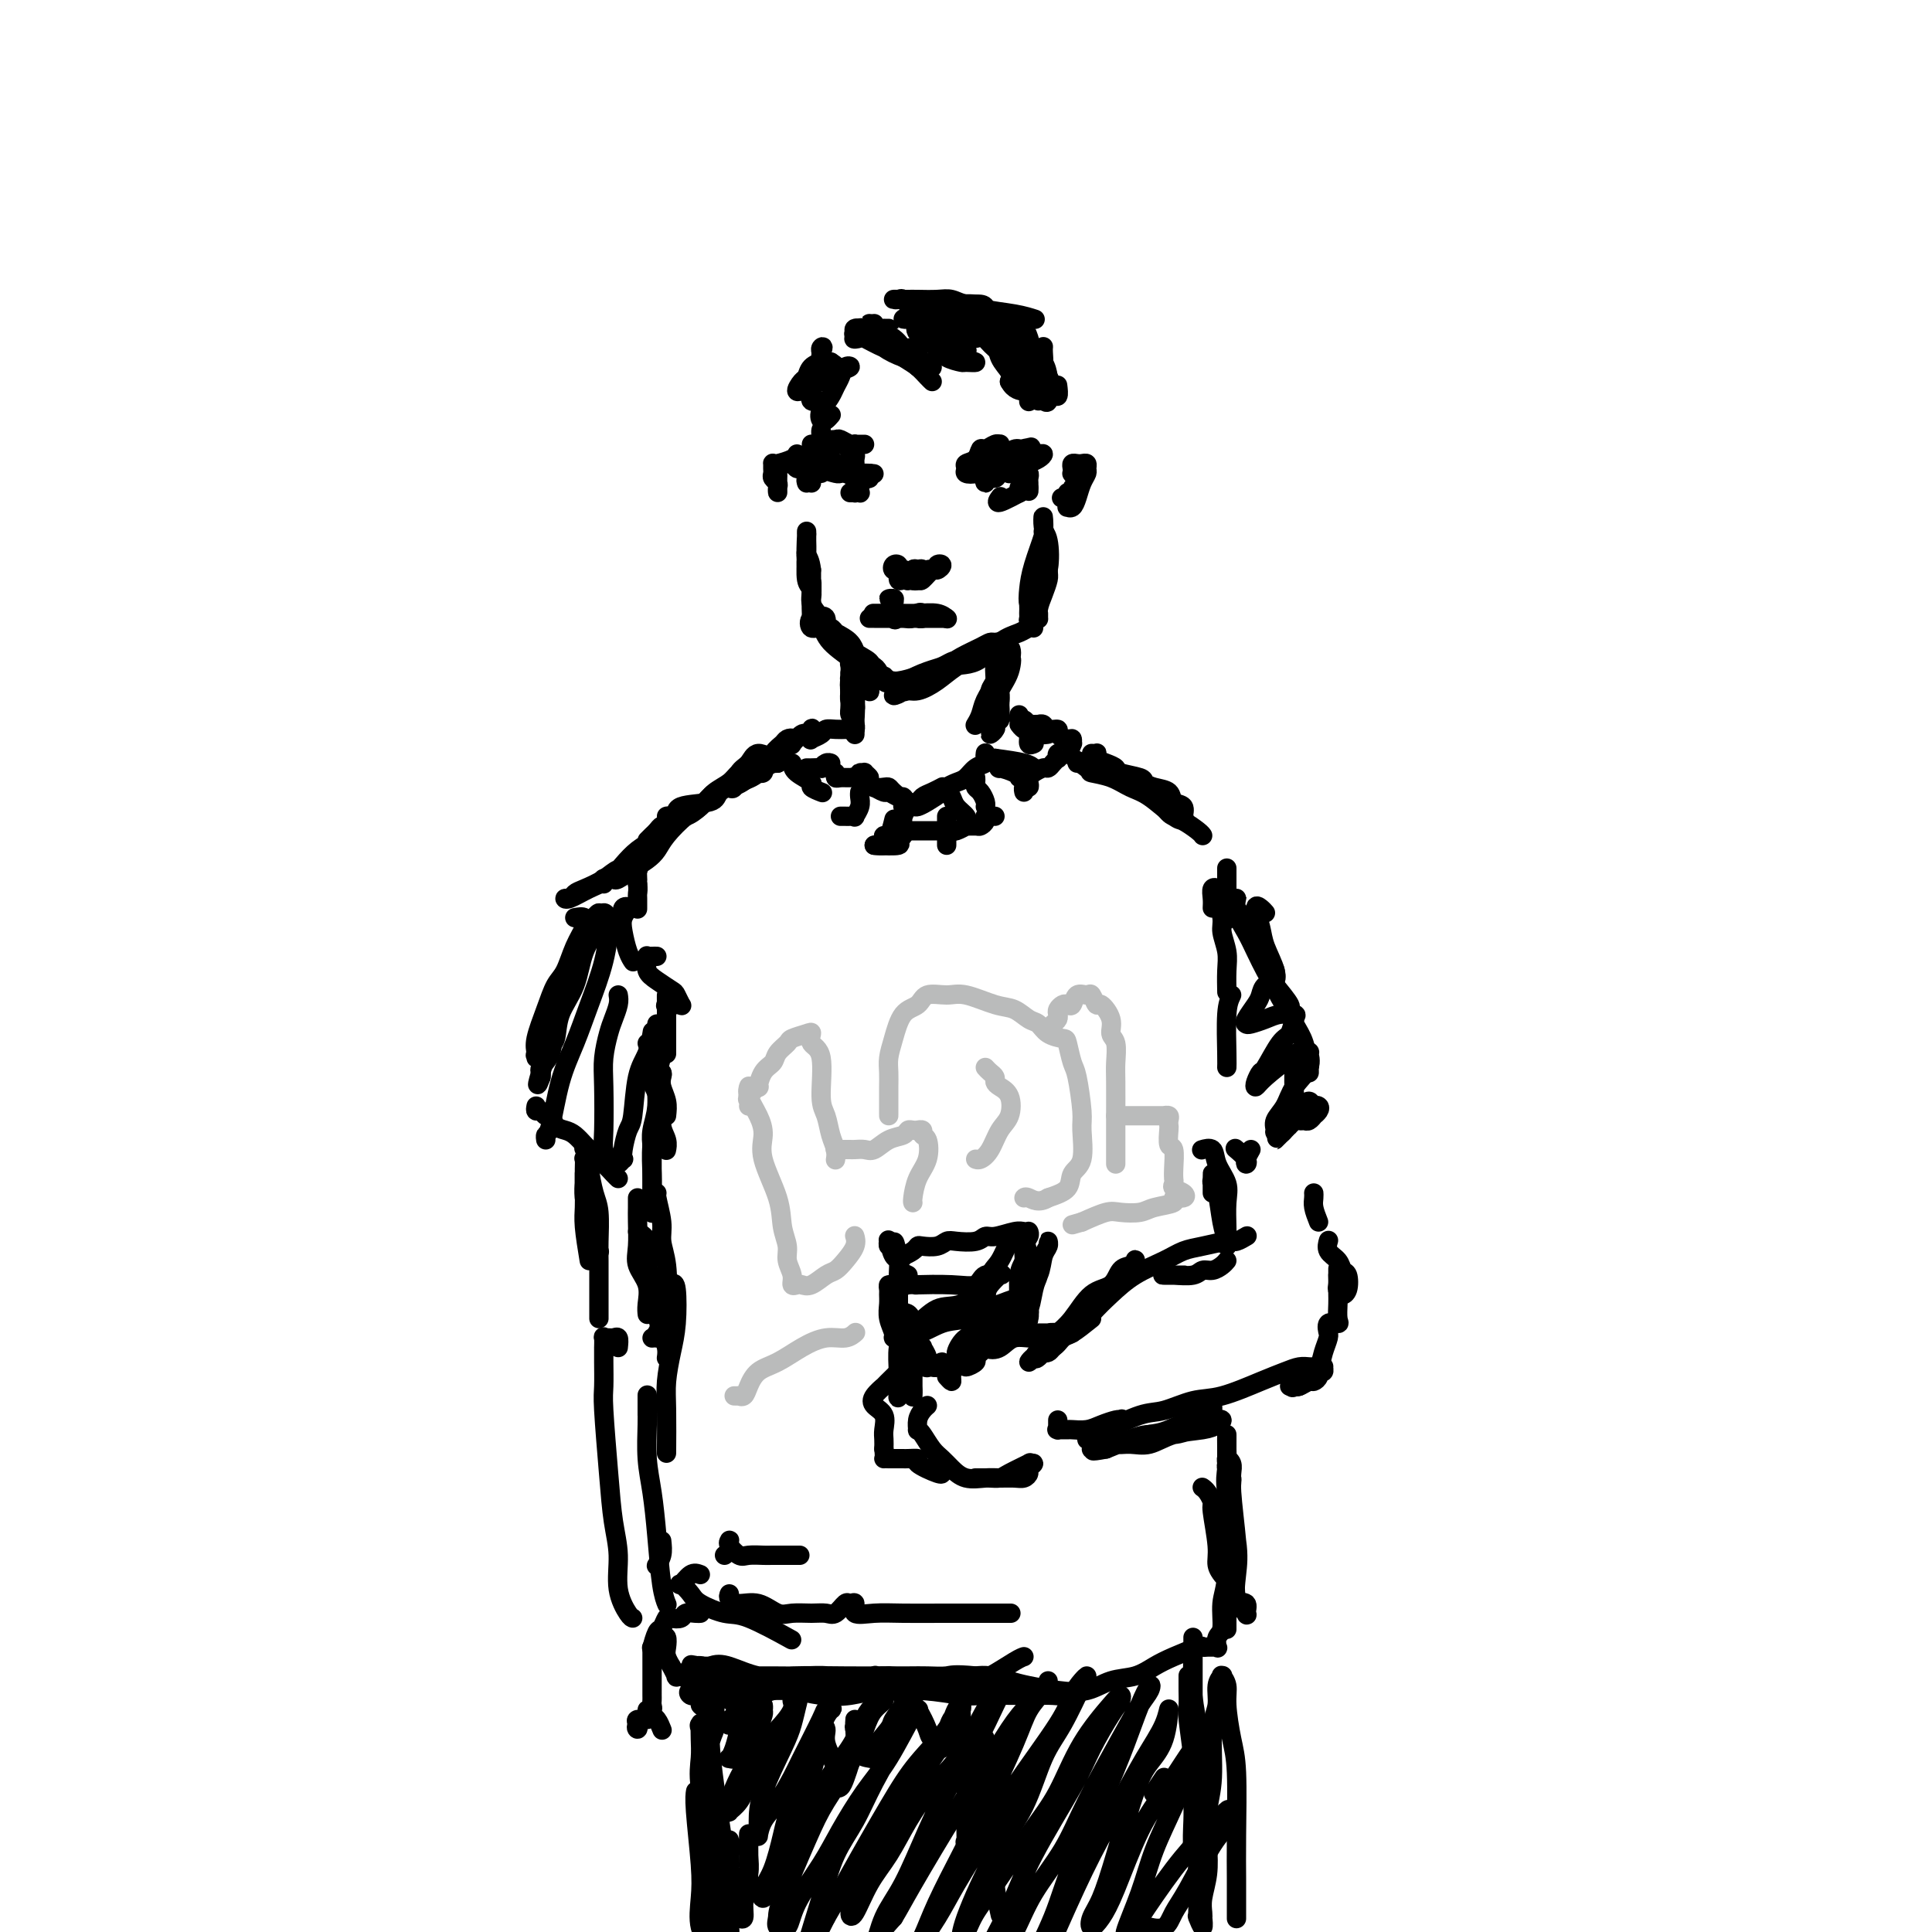 <svg viewBox='0 0 400 400' version='1.1' xmlns='http://www.w3.org/2000/svg' xmlns:xlink='http://www.w3.org/1999/xlink'><g fill='none' stroke='rgb(0,0,0)' stroke-width='4' stroke-linecap='round' stroke-linejoin='round'><path d='M167,114c-0.001,-0.500 -0.001,-1.000 0,-1c0.001,-0.000 0.004,0.498 0,1c-0.004,0.502 -0.015,1.006 0,1c0.015,-0.006 0.057,-0.524 0,0c-0.057,0.524 -0.212,2.090 0,3c0.212,0.910 0.790,1.165 1,2c0.210,0.835 0.053,2.249 0,3c-0.053,0.751 -0.000,0.840 0,1c0.000,0.160 -0.053,0.390 0,0c0.053,-0.390 0.210,-1.399 0,-2c-0.210,-0.601 -0.788,-0.793 -1,-2c-0.212,-1.207 -0.057,-3.429 0,-5c0.057,-1.571 0.015,-2.493 0,-3c-0.015,-0.507 -0.005,-0.600 0,-1c0.005,-0.400 0.005,-1.107 0,-1c-0.005,0.107 -0.015,1.028 0,1c0.015,-0.028 0.057,-1.003 0,0c-0.057,1.003 -0.211,3.985 0,6c0.211,2.015 0.789,3.062 1,4c0.211,0.938 0.057,1.768 0,3c-0.057,1.232 -0.015,2.866 0,3c0.015,0.134 0.004,-1.233 0,-2c-0.004,-0.767 -0.001,-0.933 0,-2c0.001,-1.067 0.001,-3.033 0,-5'/><path d='M168,118c-0.231,-2.094 -0.810,-2.829 -1,-3c-0.190,-0.171 0.008,0.223 0,0c-0.008,-0.223 -0.224,-1.062 0,0c0.224,1.062 0.887,4.026 1,6c0.113,1.974 -0.325,2.960 0,4c0.325,1.040 1.411,2.135 2,3c0.589,0.865 0.680,1.501 1,2c0.320,0.499 0.868,0.862 1,1c0.132,0.138 -0.151,0.053 0,0c0.151,-0.053 0.735,-0.074 1,0c0.265,0.074 0.210,0.242 0,0c-0.210,-0.242 -0.576,-0.894 -1,-1c-0.424,-0.106 -0.908,0.335 -1,0c-0.092,-0.335 0.206,-1.446 0,-2c-0.206,-0.554 -0.917,-0.551 -1,0c-0.083,0.551 0.462,1.651 1,2c0.538,0.349 1.068,-0.053 1,0c-0.068,0.053 -0.734,0.561 0,1c0.734,0.439 2.867,0.808 4,2c1.133,1.192 1.266,3.205 2,4c0.734,0.795 2.069,0.371 3,1c0.931,0.629 1.457,2.310 2,3c0.543,0.690 1.101,0.389 1,0c-0.101,-0.389 -0.861,-0.867 -1,-1c-0.139,-0.133 0.344,0.078 0,0c-0.344,-0.078 -1.513,-0.444 -2,-1c-0.487,-0.556 -0.291,-1.301 -1,-2c-0.709,-0.699 -2.324,-1.352 -3,-2c-0.676,-0.648 -0.413,-1.290 -1,-2c-0.587,-0.710 -2.025,-1.489 -3,-2c-0.975,-0.511 -1.488,-0.756 -2,-1'/><path d='M171,130c-1.969,-2.120 -0.893,-1.919 -1,-2c-0.107,-0.081 -1.399,-0.443 -2,0c-0.601,0.443 -0.513,1.691 0,2c0.513,0.309 1.450,-0.321 2,0c0.550,0.321 0.715,1.592 2,3c1.285,1.408 3.692,2.952 5,4c1.308,1.048 1.517,1.601 2,2c0.483,0.399 1.240,0.643 2,1c0.760,0.357 1.523,0.828 2,1c0.477,0.172 0.667,0.046 1,0c0.333,-0.046 0.809,-0.013 1,0c0.191,0.013 0.095,0.007 0,0'/><path d='M190,143c-0.359,0.017 -0.717,0.034 -1,0c-0.283,-0.034 -0.489,-0.117 -1,0c-0.511,0.117 -1.326,0.436 -1,0c0.326,-0.436 1.794,-1.627 3,-2c1.206,-0.373 2.149,0.071 3,0c0.851,-0.071 1.610,-0.657 2,-1c0.390,-0.343 0.413,-0.444 1,-1c0.587,-0.556 1.740,-1.569 2,-2c0.260,-0.431 -0.373,-0.281 -1,0c-0.627,0.281 -1.249,0.693 -2,1c-0.751,0.307 -1.632,0.509 -3,1c-1.368,0.491 -3.224,1.271 -4,2c-0.776,0.729 -0.473,1.405 -1,2c-0.527,0.595 -1.886,1.107 -2,1c-0.114,-0.107 1.016,-0.834 2,-1c0.984,-0.166 1.820,0.230 3,0c1.180,-0.230 2.703,-1.085 4,-2c1.297,-0.915 2.369,-1.891 4,-3c1.631,-1.109 3.822,-2.350 5,-3c1.178,-0.650 1.345,-0.708 2,-1c0.655,-0.292 1.799,-0.818 2,-1c0.201,-0.182 -0.540,-0.018 -1,0c-0.460,0.018 -0.639,-0.109 -1,0c-0.361,0.109 -0.905,0.452 -2,1c-1.095,0.548 -2.741,1.299 -4,2c-1.259,0.701 -2.129,1.350 -3,2'/><path d='M196,138c-2.868,1.166 -4.537,1.580 -6,2c-1.463,0.420 -2.720,0.845 -4,1c-1.280,0.155 -2.584,0.040 -3,0c-0.416,-0.040 0.056,-0.004 0,0c-0.056,0.004 -0.641,-0.024 0,0c0.641,0.024 2.509,0.098 4,0c1.491,-0.098 2.605,-0.369 4,-1c1.395,-0.631 3.070,-1.623 5,-2c1.930,-0.377 4.114,-0.140 6,-1c1.886,-0.860 3.472,-2.819 5,-4c1.528,-1.181 2.997,-1.585 4,-2c1.003,-0.415 1.539,-0.843 2,-1c0.461,-0.157 0.846,-0.045 1,0c0.154,0.045 0.077,0.022 0,0'/><path d='M215,127c0.002,0.434 0.003,0.868 0,1c-0.003,0.132 -0.011,-0.038 0,0c0.011,0.038 0.041,0.283 0,0c-0.041,-0.283 -0.155,-1.095 0,-2c0.155,-0.905 0.577,-1.905 1,-3c0.423,-1.095 0.846,-2.286 1,-3c0.154,-0.714 0.038,-0.952 0,-2c-0.038,-1.048 0.001,-2.905 0,-3c-0.001,-0.095 -0.041,1.572 0,2c0.041,0.428 0.165,-0.382 0,0c-0.165,0.382 -0.619,1.955 -1,3c-0.381,1.045 -0.691,1.563 -1,2c-0.309,0.437 -0.619,0.794 -1,2c-0.381,1.206 -0.834,3.260 -1,4c-0.166,0.740 -0.045,0.166 0,0c0.045,-0.166 0.015,0.077 0,0c-0.015,-0.077 -0.015,-0.475 0,-1c0.015,-0.525 0.046,-1.177 0,-2c-0.046,-0.823 -0.170,-1.817 0,-3c0.170,-1.183 0.634,-2.555 1,-4c0.366,-1.445 0.636,-2.963 1,-4c0.364,-1.037 0.823,-1.594 1,-3c0.177,-1.406 0.072,-3.661 0,-4c-0.072,-0.339 -0.111,1.238 0,2c0.111,0.762 0.372,0.710 0,2c-0.372,1.290 -1.378,3.923 -2,6c-0.622,2.077 -0.860,3.598 -1,5c-0.140,1.402 -0.183,2.686 0,3c0.183,0.314 0.591,-0.343 1,-1'/><path d='M214,124c-0.200,2.618 0.300,0.663 1,-1c0.700,-1.663 1.600,-3.033 2,-5c0.400,-1.967 0.300,-4.529 0,-6c-0.300,-1.471 -0.800,-1.849 -1,-2c-0.200,-0.151 -0.100,-0.076 0,0'/><path d='M167,100c-0.113,-0.317 -0.226,-0.634 0,-1c0.226,-0.366 0.793,-0.782 1,-1c0.207,-0.218 0.056,-0.239 0,-1c-0.056,-0.761 -0.015,-2.261 0,-3c0.015,-0.739 0.004,-0.717 0,-1c-0.004,-0.283 -0.001,-0.872 0,-1c0.001,-0.128 0.000,0.205 0,1c-0.000,0.795 -0.000,2.053 0,3c0.000,0.947 -0.000,1.585 0,2c0.000,0.415 0.001,0.609 0,1c-0.001,0.391 -0.002,0.980 0,1c0.002,0.020 0.008,-0.529 0,-1c-0.008,-0.471 -0.030,-0.865 0,-1c0.030,-0.135 0.113,-0.012 0,-1c-0.113,-0.988 -0.423,-3.088 0,-4c0.423,-0.912 1.577,-0.636 2,-1c0.423,-0.364 0.114,-1.367 0,-2c-0.114,-0.633 -0.033,-0.895 0,-1c0.033,-0.105 0.016,-0.052 0,0'/><path d='M177,98c0.008,-0.765 0.017,-1.531 0,-2c-0.017,-0.469 -0.058,-0.643 0,-1c0.058,-0.357 0.216,-0.897 0,-1c-0.216,-0.103 -0.804,0.232 -1,0c-0.196,-0.232 0.001,-1.029 0,-1c-0.001,0.029 -0.198,0.884 0,1c0.198,0.116 0.792,-0.509 1,-1c0.208,-0.491 0.029,-0.850 0,-1c-0.029,-0.150 0.091,-0.093 0,0c-0.091,0.093 -0.393,0.220 -1,0c-0.607,-0.220 -1.519,-0.787 -2,-1c-0.481,-0.213 -0.532,-0.071 -1,0c-0.468,0.071 -1.354,0.072 -2,0c-0.646,-0.072 -1.052,-0.215 -1,0c0.052,0.215 0.563,0.790 1,1c0.437,0.210 0.799,0.056 1,0c0.201,-0.056 0.240,-0.015 1,0c0.760,0.015 2.239,0.004 3,0c0.761,-0.004 0.803,-0.001 1,0c0.197,0.001 0.550,0.000 1,0c0.450,-0.000 0.996,-0.000 1,0c0.004,0.000 -0.535,0.000 -1,0c-0.465,-0.000 -0.857,-0.000 -1,0c-0.143,0.000 -0.039,0.000 -1,0c-0.961,-0.000 -2.989,-0.000 -4,0c-1.011,0.000 -1.006,0.000 -1,0'/><path d='M171,92c-1.498,0.211 -1.242,0.740 -1,1c0.242,0.260 0.470,0.252 1,1c0.530,0.748 1.362,2.253 2,3c0.638,0.747 1.083,0.737 2,1c0.917,0.263 2.306,0.798 3,1c0.694,0.202 0.693,0.069 1,0c0.307,-0.069 0.924,-0.074 1,0c0.076,0.074 -0.388,0.228 -1,0c-0.612,-0.228 -1.373,-0.836 -2,-1c-0.627,-0.164 -1.120,0.118 -2,0c-0.880,-0.118 -2.146,-0.635 -3,-1c-0.854,-0.365 -1.296,-0.578 -2,-1c-0.704,-0.422 -1.670,-1.051 -2,-1c-0.330,0.051 -0.022,0.784 0,1c0.022,0.216 -0.240,-0.086 0,0c0.240,0.086 0.982,0.560 2,1c1.018,0.440 2.312,0.846 3,1c0.688,0.154 0.771,0.056 1,0c0.229,-0.056 0.604,-0.070 1,0c0.396,0.070 0.811,0.225 1,0c0.189,-0.225 0.151,-0.831 0,-1c-0.151,-0.169 -0.414,0.097 -1,0c-0.586,-0.097 -1.493,-0.559 -2,-1c-0.507,-0.441 -0.613,-0.862 -1,-1c-0.387,-0.138 -1.054,0.005 -1,0c0.054,-0.005 0.829,-0.159 1,0c0.171,0.159 -0.264,0.631 0,1c0.264,0.369 1.225,0.635 2,1c0.775,0.365 1.362,0.829 2,1c0.638,0.171 1.325,0.049 2,0c0.675,-0.049 1.337,-0.024 2,0'/><path d='M180,98c1.667,0.167 0.833,0.083 0,0'/><path d='M209,97c0.033,0.431 0.066,0.862 0,1c-0.066,0.138 -0.232,-0.016 0,0c0.232,0.016 0.860,0.204 1,0c0.140,-0.204 -0.208,-0.800 0,-1c0.208,-0.200 0.973,-0.004 1,0c0.027,0.004 -0.684,-0.184 -1,0c-0.316,0.184 -0.236,0.740 0,1c0.236,0.260 0.628,0.223 1,0c0.372,-0.223 0.724,-0.634 1,-1c0.276,-0.366 0.477,-0.687 1,-1c0.523,-0.313 1.368,-0.618 2,-1c0.632,-0.382 1.051,-0.842 1,-1c-0.051,-0.158 -0.571,-0.015 -1,0c-0.429,0.015 -0.768,-0.097 -1,0c-0.232,0.097 -0.357,0.403 -1,1c-0.643,0.597 -1.804,1.485 -3,2c-1.196,0.515 -2.426,0.656 -3,1c-0.574,0.344 -0.491,0.892 -1,1c-0.509,0.108 -1.608,-0.223 -2,0c-0.392,0.223 -0.075,1.000 0,1c0.075,0.000 -0.092,-0.776 0,-1c0.092,-0.224 0.444,0.104 1,0c0.556,-0.104 1.315,-0.641 2,-1c0.685,-0.359 1.297,-0.539 2,-1c0.703,-0.461 1.497,-1.201 2,-2c0.503,-0.799 0.715,-1.657 1,-2c0.285,-0.343 0.642,-0.172 1,0'/><path d='M213,93c1.245,-0.899 -0.143,-0.147 -1,0c-0.857,0.147 -1.184,-0.311 -2,0c-0.816,0.311 -2.121,1.390 -3,2c-0.879,0.610 -1.331,0.749 -2,1c-0.669,0.251 -1.554,0.614 -2,1c-0.446,0.386 -0.453,0.795 -1,1c-0.547,0.205 -1.636,0.205 -2,0c-0.364,-0.205 -0.005,-0.614 0,-1c0.005,-0.386 -0.346,-0.748 0,-1c0.346,-0.252 1.389,-0.393 2,-1c0.611,-0.607 0.791,-1.680 1,-2c0.209,-0.320 0.448,0.114 1,0c0.552,-0.114 1.416,-0.775 2,-1c0.584,-0.225 0.886,-0.015 1,0c0.114,0.015 0.040,-0.164 0,0c-0.040,0.164 -0.047,0.672 0,1c0.047,0.328 0.146,0.476 0,1c-0.146,0.524 -0.538,1.423 -1,2c-0.462,0.577 -0.995,0.831 -1,1c-0.005,0.169 0.517,0.252 1,0c0.483,-0.252 0.928,-0.838 1,-1c0.072,-0.162 -0.229,0.100 0,0c0.229,-0.100 0.989,-0.563 2,-1c1.011,-0.437 2.272,-0.848 3,-1c0.728,-0.152 0.922,-0.043 1,0c0.078,0.043 0.039,0.022 0,0'/><path d='M176,102c0.453,-0.001 0.906,-0.003 1,0c0.094,0.003 -0.170,0.010 0,0c0.170,-0.010 0.774,-0.039 1,0c0.226,0.039 0.075,0.144 0,0c-0.075,-0.144 -0.073,-0.536 0,-1c0.073,-0.464 0.216,-0.999 0,-1c-0.216,-0.001 -0.790,0.533 -1,1c-0.210,0.467 -0.056,0.867 0,1c0.056,0.133 0.015,0.000 0,0c-0.015,-0.000 -0.004,0.133 0,0c0.004,-0.133 0.001,-0.533 0,-1c-0.001,-0.467 -0.000,-1.001 0,-1c0.000,0.001 0.000,0.536 0,1c-0.000,0.464 -0.000,0.856 0,1c0.000,0.144 0.000,0.039 0,0c-0.000,-0.039 -0.000,-0.011 0,0c0.000,0.011 0.000,0.006 0,0'/><path d='M213,101c0.001,0.512 0.001,1.023 0,1c-0.001,-0.023 -0.004,-0.581 0,-1c0.004,-0.419 0.015,-0.699 0,-1c-0.015,-0.301 -0.056,-0.624 0,-1c0.056,-0.376 0.207,-0.805 0,-1c-0.207,-0.195 -0.774,-0.158 -1,0c-0.226,0.158 -0.113,0.436 0,1c0.113,0.564 0.226,1.415 0,2c-0.226,0.585 -0.793,0.902 -1,1c-0.207,0.098 -0.056,-0.025 0,0c0.056,0.025 0.015,0.199 0,0c-0.015,-0.199 -0.004,-0.771 0,-1c0.004,-0.229 0.002,-0.114 0,0'/><path d='M213,101c-2.533,1.378 -5.067,2.756 -6,3c-0.933,0.244 -0.267,-0.644 0,-1c0.267,-0.356 0.133,-0.178 0,0'/><path d='M186,118c-0.543,-0.000 -1.087,-0.000 -1,0c0.087,0.000 0.804,0.001 1,0c0.196,-0.001 -0.129,-0.004 0,0c0.129,0.004 0.710,0.014 1,0c0.290,-0.014 0.287,-0.052 0,0c-0.287,0.052 -0.857,0.194 -1,0c-0.143,-0.194 0.143,-0.724 0,-1c-0.143,-0.276 -0.715,-0.298 -1,0c-0.285,0.298 -0.284,0.917 0,1c0.284,0.083 0.850,-0.371 1,0c0.150,0.371 -0.117,1.565 0,2c0.117,0.435 0.619,0.109 1,0c0.381,-0.109 0.642,-0.001 1,0c0.358,0.001 0.813,-0.104 1,0c0.187,0.104 0.107,0.418 0,0c-0.107,-0.418 -0.242,-1.569 0,-2c0.242,-0.431 0.860,-0.143 1,0c0.140,0.143 -0.200,0.141 0,0c0.200,-0.141 0.938,-0.423 1,0c0.062,0.423 -0.554,1.549 -1,2c-0.446,0.451 -0.723,0.225 -1,0'/><path d='M189,120c0.306,0.310 -0.427,0.085 -1,0c-0.573,-0.085 -0.984,-0.031 -1,0c-0.016,0.031 0.362,0.037 1,0c0.638,-0.037 1.535,-0.119 2,0c0.465,0.119 0.499,0.437 1,0c0.501,-0.437 1.470,-1.629 2,-2c0.530,-0.371 0.620,0.081 1,0c0.380,-0.081 1.050,-0.693 1,-1c-0.050,-0.307 -0.822,-0.307 -1,0c-0.178,0.307 0.236,0.921 0,1c-0.236,0.079 -1.122,-0.379 -2,0c-0.878,0.379 -1.747,1.594 -2,2c-0.253,0.406 0.112,0.002 0,0c-0.112,-0.002 -0.699,0.399 -1,0c-0.301,-0.399 -0.315,-1.599 0,-2c0.315,-0.401 0.961,-0.004 1,0c0.039,0.004 -0.528,-0.383 -1,0c-0.472,0.383 -0.849,1.538 -1,2c-0.151,0.462 -0.075,0.231 0,0'/><path d='M185,124c0.144,-0.008 0.287,-0.016 0,0c-0.287,0.016 -1.005,0.056 -1,0c0.005,-0.056 0.732,-0.207 1,0c0.268,0.207 0.077,0.774 0,1c-0.077,0.226 -0.038,0.113 0,0'/><path d='M185,124c-0.087,1.691 -0.173,3.381 0,4c0.173,0.619 0.606,0.166 1,0c0.394,-0.166 0.750,-0.043 1,0c0.250,0.043 0.393,0.008 1,0c0.607,-0.008 1.676,0.011 2,0c0.324,-0.011 -0.097,-0.052 0,0c0.097,0.052 0.714,0.196 1,0c0.286,-0.196 0.242,-0.732 0,-1c-0.242,-0.268 -0.684,-0.268 -1,0c-0.316,0.268 -0.508,0.804 -1,1c-0.492,0.196 -1.285,0.053 -2,0c-0.715,-0.053 -1.352,-0.014 -2,0c-0.648,0.014 -1.306,0.004 -2,0c-0.694,-0.004 -1.424,-0.001 -2,0c-0.576,0.001 -0.998,0.000 -1,0c-0.002,-0.000 0.417,-0.000 1,0c0.583,0.000 1.332,0.000 2,0c0.668,-0.000 1.257,-0.000 2,0c0.743,0.000 1.641,0.000 2,0c0.359,-0.000 0.180,-0.000 0,0'/><path d='M183,127c-0.863,0.000 -1.726,0.000 -2,0c-0.274,-0.000 0.040,-0.000 0,0c-0.040,0.000 -0.434,0.000 0,0c0.434,-0.000 1.695,-0.001 2,0c0.305,0.001 -0.345,0.004 0,0c0.345,-0.004 1.686,-0.015 3,0c1.314,0.015 2.600,0.056 4,0c1.400,-0.056 2.916,-0.207 4,0c1.084,0.207 1.738,0.774 2,1c0.262,0.226 0.131,0.113 0,0'/><path d='M196,128c-2.203,0.000 -4.405,0.000 -5,0c-0.595,0.000 0.419,0.000 1,0c0.581,0.000 0.730,0.000 1,0c0.270,0.000 0.660,0.000 1,0c0.340,0.000 0.630,0.000 1,0c0.370,0.000 0.820,0.000 1,0c0.180,0.000 0.090,0.000 0,0'/><path d='M170,98c-0.839,-0.002 -1.678,-0.005 -2,0c-0.322,0.005 -0.128,0.016 0,0c0.128,-0.016 0.189,-0.061 0,0c-0.189,0.061 -0.628,0.227 -1,0c-0.372,-0.227 -0.677,-0.846 -1,-1c-0.323,-0.154 -0.665,0.158 -1,0c-0.335,-0.158 -0.664,-0.785 -1,-1c-0.336,-0.215 -0.678,-0.017 -1,0c-0.322,0.017 -0.622,-0.147 -1,0c-0.378,0.147 -0.833,0.604 -1,1c-0.167,0.396 -0.045,0.730 0,1c0.045,0.270 0.013,0.476 0,1c-0.013,0.524 -0.007,1.367 0,2c0.007,0.633 0.016,1.056 0,1c-0.016,-0.056 -0.057,-0.592 0,-1c0.057,-0.408 0.211,-0.687 0,-1c-0.211,-0.313 -0.789,-0.658 -1,-1c-0.211,-0.342 -0.056,-0.679 0,-1c0.056,-0.321 0.011,-0.625 0,-1c-0.011,-0.375 0.011,-0.822 0,-1c-0.011,-0.178 -0.055,-0.086 0,0c0.055,0.086 0.211,0.167 1,0c0.789,-0.167 2.212,-0.584 3,-1c0.788,-0.416 0.939,-0.833 1,-1c0.061,-0.167 0.030,-0.083 0,0'/><path d='M225,98c-0.340,-0.002 -0.679,-0.003 -1,0c-0.321,0.003 -0.623,0.011 -1,0c-0.377,-0.011 -0.830,-0.042 -1,0c-0.170,0.042 -0.057,0.155 0,0c0.057,-0.155 0.058,-0.578 0,-1c-0.058,-0.422 -0.173,-0.842 0,-1c0.173,-0.158 0.636,-0.054 1,0c0.364,0.054 0.631,0.058 1,0c0.369,-0.058 0.842,-0.178 1,0c0.158,0.178 0.001,0.654 0,1c-0.001,0.346 0.154,0.562 0,1c-0.154,0.438 -0.616,1.099 -1,2c-0.384,0.901 -0.691,2.044 -1,3c-0.309,0.956 -0.620,1.727 -1,2c-0.380,0.273 -0.830,0.050 -1,0c-0.170,-0.050 -0.060,0.073 0,0c0.060,-0.073 0.071,-0.342 0,-1c-0.071,-0.658 -0.222,-1.703 0,-2c0.222,-0.297 0.819,0.155 1,0c0.181,-0.155 -0.055,-0.918 0,-1c0.055,-0.082 0.399,0.516 0,1c-0.399,0.484 -1.543,0.852 -2,1c-0.457,0.148 -0.229,0.074 0,0'/><path d='M172,75c-0.533,0.422 -1.067,0.844 -1,1c0.067,0.156 0.733,0.044 1,0c0.267,-0.044 0.133,-0.022 0,0'/><path d='M172,75c0.536,0.287 1.073,0.575 1,1c-0.073,0.425 -0.754,0.988 -1,1c-0.246,0.012 -0.056,-0.527 0,-1c0.056,-0.473 -0.022,-0.879 0,-1c0.022,-0.121 0.142,0.044 0,0c-0.142,-0.044 -0.548,-0.298 -1,0c-0.452,0.298 -0.951,1.148 -1,2c-0.049,0.852 0.351,1.705 0,2c-0.351,0.295 -1.453,0.033 -2,0c-0.547,-0.033 -0.539,0.163 0,0c0.539,-0.163 1.610,-0.685 2,-1c0.390,-0.315 0.098,-0.422 0,-1c-0.098,-0.578 -0.001,-1.626 0,-2c0.001,-0.374 -0.093,-0.074 0,0c0.093,0.074 0.373,-0.077 0,0c-0.373,0.077 -1.399,0.383 -2,1c-0.601,0.617 -0.776,1.546 -1,2c-0.224,0.454 -0.498,0.432 -1,1c-0.502,0.568 -1.234,1.727 -1,2c0.234,0.273 1.434,-0.339 2,-1c0.566,-0.661 0.499,-1.370 1,-2c0.501,-0.630 1.572,-1.180 2,-2c0.428,-0.820 0.214,-1.910 0,-3'/><path d='M170,73c0.771,-1.510 0.199,-1.286 0,-1c-0.199,0.286 -0.025,0.632 0,1c0.025,0.368 -0.100,0.758 0,1c0.100,0.242 0.426,0.338 0,1c-0.426,0.662 -1.603,1.891 -2,3c-0.397,1.109 -0.012,2.099 0,3c0.012,0.901 -0.348,1.714 0,2c0.348,0.286 1.403,0.047 2,0c0.597,-0.047 0.737,0.099 1,0c0.263,-0.099 0.650,-0.444 1,-1c0.350,-0.556 0.661,-1.324 1,-2c0.339,-0.676 0.704,-1.262 1,-2c0.296,-0.738 0.522,-1.629 1,-2c0.478,-0.371 1.207,-0.223 1,0c-0.207,0.223 -1.348,0.522 -2,1c-0.652,0.478 -0.813,1.134 -1,2c-0.187,0.866 -0.400,1.941 -1,3c-0.600,1.059 -1.586,2.101 -2,3c-0.414,0.899 -0.255,1.653 0,2c0.255,0.347 0.607,0.286 1,0c0.393,-0.286 0.827,-0.796 1,-1c0.173,-0.204 0.087,-0.102 0,0'/><path d='M177,70c-0.120,-0.452 -0.240,-0.905 0,-1c0.240,-0.095 0.839,0.166 1,0c0.161,-0.166 -0.118,-0.760 0,-1c0.118,-0.240 0.631,-0.127 1,0c0.369,0.127 0.593,0.269 1,0c0.407,-0.269 0.995,-0.948 1,-1c0.005,-0.052 -0.575,0.523 -1,1c-0.425,0.477 -0.696,0.856 -1,1c-0.304,0.144 -0.640,0.053 -1,0c-0.360,-0.053 -0.744,-0.067 -1,0c-0.256,0.067 -0.385,0.214 0,0c0.385,-0.214 1.285,-0.789 2,-1c0.715,-0.211 1.245,-0.056 2,0c0.755,0.056 1.735,0.015 2,0c0.265,-0.015 -0.184,-0.004 0,0c0.184,0.004 1.000,0.001 1,0c-0.000,-0.001 -0.817,-0.001 -1,0c-0.183,0.001 0.266,0.003 0,0c-0.266,-0.003 -1.248,-0.012 -2,0c-0.752,0.012 -1.274,0.044 -2,0c-0.726,-0.044 -1.657,-0.166 -2,0c-0.343,0.166 -0.098,0.619 0,1c0.098,0.381 0.049,0.691 0,1'/><path d='M177,70c-0.708,0.339 0.521,0.185 1,0c0.479,-0.185 0.208,-0.403 1,0c0.792,0.403 2.647,1.426 4,2c1.353,0.574 2.203,0.700 3,1c0.797,0.300 1.542,0.776 2,1c0.458,0.224 0.631,0.198 1,0c0.369,-0.198 0.935,-0.569 1,-1c0.065,-0.431 -0.370,-0.923 -1,-1c-0.630,-0.077 -1.456,0.262 -2,0c-0.544,-0.262 -0.806,-1.124 -2,-2c-1.194,-0.876 -3.318,-1.767 -4,-2c-0.682,-0.233 0.080,0.191 0,0c-0.080,-0.191 -1.001,-0.998 -1,-1c0.001,-0.002 0.924,0.802 1,1c0.076,0.198 -0.695,-0.211 0,0c0.695,0.211 2.856,1.041 4,2c1.144,0.959 1.272,2.046 2,3c0.728,0.954 2.058,1.773 3,2c0.942,0.227 1.498,-0.139 2,0c0.502,0.139 0.950,0.781 1,1c0.050,0.219 -0.297,0.014 -1,0c-0.703,-0.014 -1.761,0.161 -2,0c-0.239,-0.161 0.342,-0.659 0,-1c-0.342,-0.341 -1.608,-0.526 -3,-1c-1.392,-0.474 -2.911,-1.236 -4,-2c-1.089,-0.764 -1.747,-1.530 -2,-2c-0.253,-0.470 -0.101,-0.645 0,-1c0.101,-0.355 0.151,-0.889 0,-1c-0.151,-0.111 -0.502,0.201 0,1c0.502,0.799 1.858,2.085 3,3c1.142,0.915 2.071,1.457 3,2'/><path d='M187,74c1.502,0.967 2.258,1.383 3,2c0.742,0.617 1.469,1.435 2,2c0.531,0.565 0.866,0.876 1,1c0.134,0.124 0.067,0.062 0,0'/><path d='M190,68c-0.030,-0.383 -0.060,-0.765 0,-1c0.060,-0.235 0.209,-0.322 0,0c-0.209,0.322 -0.777,1.053 0,2c0.777,0.947 2.897,2.111 4,3c1.103,0.889 1.187,1.504 2,2c0.813,0.496 2.355,0.873 3,1c0.645,0.127 0.394,0.002 1,0c0.606,-0.002 2.068,0.118 2,0c-0.068,-0.118 -1.665,-0.474 -2,-1c-0.335,-0.526 0.591,-1.223 0,-2c-0.591,-0.777 -2.699,-1.634 -4,-2c-1.301,-0.366 -1.793,-0.243 -3,-1c-1.207,-0.757 -3.128,-2.396 -4,-3c-0.872,-0.604 -0.694,-0.174 -1,0c-0.306,0.174 -1.097,0.093 -1,0c0.097,-0.093 1.081,-0.197 2,0c0.919,0.197 1.773,0.694 3,1c1.227,0.306 2.829,0.422 4,1c1.171,0.578 1.913,1.619 3,2c1.087,0.381 2.519,0.101 3,0c0.481,-0.101 0.012,-0.025 0,0c-0.012,0.025 0.435,-0.003 0,0c-0.435,0.003 -1.752,0.037 -2,0c-0.248,-0.037 0.573,-0.144 0,-1c-0.573,-0.856 -2.539,-2.461 -4,-3c-1.461,-0.539 -2.417,-0.011 -3,0c-0.583,0.011 -0.791,-0.494 -1,-1'/><path d='M192,65c-1.566,-0.939 -0.481,-0.786 0,-1c0.481,-0.214 0.360,-0.795 1,-1c0.640,-0.205 2.042,-0.032 3,0c0.958,0.032 1.472,-0.076 2,0c0.528,0.076 1.071,0.335 2,1c0.929,0.665 2.246,1.735 3,2c0.754,0.265 0.947,-0.276 1,0c0.053,0.276 -0.032,1.368 0,2c0.032,0.632 0.181,0.805 0,1c-0.181,0.195 -0.693,0.413 -2,0c-1.307,-0.413 -3.411,-1.455 -5,-2c-1.589,-0.545 -2.665,-0.591 -4,-1c-1.335,-0.409 -2.930,-1.181 -4,-2c-1.070,-0.819 -1.615,-1.683 -2,-2c-0.385,-0.317 -0.611,-0.085 -1,0c-0.389,0.085 -0.943,0.023 -1,0c-0.057,-0.023 0.382,-0.007 1,0c0.618,0.007 1.414,0.006 2,0c0.586,-0.006 0.962,-0.016 2,0c1.038,0.016 2.738,0.059 4,0c1.262,-0.059 2.084,-0.222 3,0c0.916,0.222 1.925,0.827 3,1c1.075,0.173 2.216,-0.086 3,0c0.784,0.086 1.210,0.518 1,1c-0.210,0.482 -1.057,1.014 -2,1c-0.943,-0.014 -1.984,-0.576 -3,-1c-1.016,-0.424 -2.008,-0.712 -3,-1'/><path d='M196,63c-1.585,0.001 -2.048,0.003 -2,0c0.048,-0.003 0.606,-0.012 1,0c0.394,0.012 0.624,0.045 2,0c1.376,-0.045 3.896,-0.170 5,0c1.104,0.170 0.791,0.633 2,1c1.209,0.367 3.941,0.637 6,1c2.059,0.363 3.445,0.818 4,1c0.555,0.182 0.277,0.091 0,0'/><path d='M205,67c-1.075,-0.419 -2.149,-0.839 -3,-1c-0.851,-0.161 -1.478,-0.065 -2,0c-0.522,0.065 -0.940,0.099 -1,0c-0.060,-0.099 0.238,-0.331 1,0c0.762,0.331 1.987,1.226 3,2c1.013,0.774 1.813,1.427 3,2c1.187,0.573 2.759,1.067 4,2c1.241,0.933 2.149,2.304 3,3c0.851,0.696 1.645,0.716 2,1c0.355,0.284 0.273,0.832 0,1c-0.273,0.168 -0.736,-0.042 -1,0c-0.264,0.042 -0.329,0.338 -1,0c-0.671,-0.338 -1.950,-1.309 -3,-2c-1.050,-0.691 -1.873,-1.101 -3,-2c-1.127,-0.899 -2.560,-2.287 -3,-3c-0.440,-0.713 0.113,-0.749 0,-1c-0.113,-0.251 -0.892,-0.715 -1,-1c-0.108,-0.285 0.454,-0.391 1,0c0.546,0.391 1.074,1.280 2,2c0.926,0.720 2.249,1.271 3,2c0.751,0.729 0.929,1.637 1,2c0.071,0.363 0.036,0.182 0,0'/><path d='M215,83c0.308,-0.081 0.617,-0.161 1,0c0.383,0.161 0.842,0.564 1,0c0.158,-0.564 0.015,-2.093 0,-3c-0.015,-0.907 0.097,-1.190 0,-2c-0.097,-0.810 -0.404,-2.147 -1,-3c-0.596,-0.853 -1.480,-1.221 -2,-2c-0.520,-0.779 -0.676,-1.969 -1,-3c-0.324,-1.031 -0.815,-1.905 -1,-2c-0.185,-0.095 -0.064,0.587 0,1c0.064,0.413 0.070,0.557 0,1c-0.070,0.443 -0.215,1.184 0,2c0.215,0.816 0.790,1.707 1,3c0.210,1.293 0.056,2.989 0,4c-0.056,1.011 -0.015,1.336 0,2c0.015,0.664 0.004,1.666 0,2c-0.004,0.334 -0.000,0.000 0,0c0.000,-0.000 -0.003,0.334 0,0c0.003,-0.334 0.012,-1.335 0,-2c-0.012,-0.665 -0.044,-0.994 0,-2c0.044,-1.006 0.165,-2.689 0,-4c-0.165,-1.311 -0.617,-2.248 -1,-3c-0.383,-0.752 -0.698,-1.318 -1,-2c-0.302,-0.682 -0.591,-1.480 -1,-2c-0.409,-0.520 -0.939,-0.760 -1,-1c-0.061,-0.240 0.348,-0.479 0,0c-0.348,0.479 -1.454,1.675 -2,3c-0.546,1.325 -0.532,2.780 0,4c0.532,1.220 1.580,2.206 2,3c0.420,0.794 0.210,1.397 0,2'/><path d='M209,79c0.941,1.831 2.294,1.908 3,2c0.706,0.092 0.763,0.200 1,0c0.237,-0.200 0.652,-0.709 1,-1c0.348,-0.291 0.629,-0.365 1,-1c0.371,-0.635 0.832,-1.833 1,-3c0.168,-1.167 0.044,-2.304 0,-3c-0.044,-0.696 -0.009,-0.951 0,-1c0.009,-0.049 -0.008,0.109 0,0c0.008,-0.109 0.039,-0.486 0,0c-0.039,0.486 -0.150,1.835 0,3c0.150,1.165 0.562,2.147 1,3c0.438,0.853 0.902,1.577 1,2c0.098,0.423 -0.170,0.546 0,1c0.170,0.454 0.776,1.237 1,1c0.224,-0.237 0.064,-1.496 0,-2c-0.064,-0.504 -0.032,-0.252 0,0'/><path d='M177,143c0.001,-0.092 0.001,-0.185 0,0c-0.001,0.185 -0.004,0.646 0,1c0.004,0.354 0.015,0.599 0,1c-0.015,0.401 -0.057,0.956 0,1c0.057,0.044 0.211,-0.424 0,-1c-0.211,-0.576 -0.788,-1.261 -1,-2c-0.212,-0.739 -0.058,-1.530 0,-2c0.058,-0.470 0.019,-0.617 0,-1c-0.019,-0.383 -0.019,-1.002 0,-1c0.019,0.002 0.058,0.625 0,1c-0.058,0.375 -0.212,0.501 0,1c0.212,0.499 0.789,1.371 1,3c0.211,1.629 0.057,4.014 0,5c-0.057,0.986 -0.015,0.573 0,1c0.015,0.427 0.004,1.694 0,2c-0.004,0.306 -0.001,-0.350 0,-1c0.001,-0.650 0.001,-1.294 0,-2c-0.001,-0.706 -0.004,-1.473 0,-2c0.004,-0.527 0.015,-0.815 0,-2c-0.015,-1.185 -0.056,-3.266 0,-4c0.056,-0.734 0.207,-0.121 0,0c-0.207,0.121 -0.774,-0.251 -1,0c-0.226,0.251 -0.113,1.126 0,2'/><path d='M176,143c-0.138,-0.806 0.015,1.679 0,3c-0.015,1.321 -0.200,1.478 0,2c0.200,0.522 0.785,1.410 1,2c0.215,0.590 0.062,0.883 0,1c-0.062,0.117 -0.031,0.059 0,0'/><path d='M206,138c-0.033,0.238 -0.065,0.477 0,1c0.065,0.523 0.228,1.332 0,2c-0.228,0.668 -0.845,1.197 -1,2c-0.155,0.803 0.154,1.880 0,3c-0.154,1.120 -0.771,2.285 -1,3c-0.229,0.715 -0.072,0.982 0,1c0.072,0.018 0.057,-0.211 0,-1c-0.057,-0.789 -0.155,-2.137 0,-3c0.155,-0.863 0.564,-1.242 1,-2c0.436,-0.758 0.898,-1.896 1,-3c0.102,-1.104 -0.155,-2.173 0,-3c0.155,-0.827 0.721,-1.412 1,-1c0.279,0.412 0.272,1.822 0,3c-0.272,1.178 -0.810,2.124 -1,3c-0.190,0.876 -0.033,1.682 0,3c0.033,1.318 -0.059,3.147 0,4c0.059,0.853 0.269,0.728 0,1c-0.269,0.272 -1.016,0.940 -1,1c0.016,0.060 0.797,-0.488 1,-1c0.203,-0.512 -0.170,-0.988 0,-2c0.170,-1.012 0.883,-2.558 1,-4c0.117,-1.442 -0.361,-2.779 0,-4c0.361,-1.221 1.561,-2.327 2,-3c0.439,-0.673 0.118,-0.912 0,-1c-0.118,-0.088 -0.034,-0.025 0,0c0.034,0.025 0.017,0.013 0,0'/><path d='M209,137c0.585,-1.766 0.549,0.319 0,2c-0.549,1.681 -1.611,2.957 -2,4c-0.389,1.043 -0.104,1.854 0,3c0.104,1.146 0.026,2.627 0,3c-0.026,0.373 0.000,-0.363 0,-1c-0.000,-0.637 -0.026,-1.174 0,-2c0.026,-0.826 0.104,-1.941 0,-3c-0.104,-1.059 -0.392,-2.064 0,-3c0.392,-0.936 1.462,-1.805 2,-3c0.538,-1.195 0.544,-2.718 0,-3c-0.544,-0.282 -1.637,0.676 -2,1c-0.363,0.324 0.004,0.014 0,1c-0.004,0.986 -0.380,3.270 -1,5c-0.620,1.730 -1.486,2.907 -2,4c-0.514,1.093 -0.677,2.102 -1,3c-0.323,0.898 -0.807,1.685 -1,2c-0.193,0.315 -0.097,0.157 0,0'/><path d='M177,143c0.340,-0.004 0.680,-0.008 1,0c0.320,0.008 0.622,0.027 1,0c0.378,-0.027 0.834,-0.101 1,0c0.166,0.101 0.043,0.377 0,0c-0.043,-0.377 -0.005,-1.406 0,-2c0.005,-0.594 -0.022,-0.751 0,-1c0.022,-0.249 0.093,-0.589 0,-1c-0.093,-0.411 -0.351,-0.892 -1,-1c-0.649,-0.108 -1.691,0.158 -2,0c-0.309,-0.158 0.114,-0.741 0,-1c-0.114,-0.259 -0.763,-0.196 -1,0c-0.237,0.196 -0.060,0.525 0,1c0.060,0.475 0.002,1.097 0,2c-0.002,0.903 0.052,2.088 0,3c-0.052,0.912 -0.210,1.551 0,2c0.210,0.449 0.788,0.708 1,1c0.212,0.292 0.057,0.617 0,1c-0.057,0.383 -0.016,0.824 0,1c0.016,0.176 0.008,0.088 0,0'/><path d='M178,161c0.277,-0.031 0.553,-0.061 1,0c0.447,0.061 1.064,0.214 1,0c-0.064,-0.214 -0.808,-0.796 -1,-1c-0.192,-0.204 0.167,-0.031 0,0c-0.167,0.031 -0.861,-0.079 -1,0c-0.139,0.079 0.276,0.346 1,1c0.724,0.654 1.756,1.696 2,2c0.244,0.304 -0.299,-0.130 0,0c0.299,0.130 1.441,0.823 2,1c0.559,0.177 0.535,-0.162 1,0c0.465,0.162 1.419,0.825 2,1c0.581,0.175 0.788,-0.138 1,0c0.212,0.138 0.428,0.727 1,1c0.572,0.273 1.498,0.231 2,0c0.502,-0.231 0.578,-0.649 1,-1c0.422,-0.351 1.191,-0.633 2,-1c0.809,-0.367 1.660,-0.819 2,-1c0.340,-0.181 0.170,-0.090 0,0'/><path d='M204,156c0.013,-0.087 0.026,-0.174 0,0c-0.026,0.174 -0.089,0.610 0,1c0.089,0.390 0.332,0.735 0,1c-0.332,0.265 -1.239,0.451 -2,1c-0.761,0.549 -1.376,1.460 -2,2c-0.624,0.540 -1.256,0.709 -2,1c-0.744,0.291 -1.598,0.705 -2,1c-0.402,0.295 -0.350,0.472 -1,1c-0.650,0.528 -2.001,1.407 -3,2c-0.999,0.593 -1.648,0.898 -2,1c-0.352,0.102 -0.409,-0.001 -1,0c-0.591,0.001 -1.716,0.105 -2,0c-0.284,-0.105 0.272,-0.420 0,-1c-0.272,-0.580 -1.371,-1.426 -2,-2c-0.629,-0.574 -0.788,-0.876 -1,-1c-0.212,-0.124 -0.475,-0.072 -1,0c-0.525,0.072 -1.310,0.163 -2,0c-0.690,-0.163 -1.285,-0.578 -2,-1c-0.715,-0.422 -1.551,-0.849 -2,-1c-0.449,-0.151 -0.513,-0.027 -1,0c-0.487,0.027 -1.399,-0.044 -2,0c-0.601,0.044 -0.893,0.204 -1,0c-0.107,-0.204 -0.031,-0.773 0,-1c0.031,-0.227 0.015,-0.114 0,0'/><path d='M177,151c-0.355,0.002 -0.710,0.003 -1,0c-0.290,-0.003 -0.516,-0.011 -1,0c-0.484,0.011 -1.226,0.043 -2,0c-0.774,-0.043 -1.581,-0.159 -2,0c-0.419,0.159 -0.452,0.594 -1,1c-0.548,0.406 -1.611,0.785 -2,1c-0.389,0.215 -0.103,0.267 0,0c0.103,-0.267 0.024,-0.852 0,-1c-0.024,-0.148 0.006,0.140 0,0c-0.006,-0.140 -0.048,-0.710 0,-1c0.048,-0.290 0.186,-0.302 0,0c-0.186,0.302 -0.694,0.918 -1,1c-0.306,0.082 -0.408,-0.370 -1,0c-0.592,0.370 -1.674,1.563 -2,2c-0.326,0.437 0.105,0.118 0,0c-0.105,-0.118 -0.744,-0.034 -1,0c-0.256,0.034 -0.128,0.017 0,0'/><path d='M164,158c0.067,0.641 0.134,1.282 1,2c0.866,0.718 2.531,1.512 3,2c0.469,0.488 -0.258,0.670 0,1c0.258,0.330 1.502,0.809 2,1c0.498,0.191 0.249,0.096 0,0'/><path d='M181,175c0.839,0.076 1.679,0.153 2,0c0.321,-0.153 0.125,-0.535 0,-1c-0.125,-0.465 -0.178,-1.011 0,-1c0.178,0.011 0.586,0.580 1,0c0.414,-0.580 0.832,-2.309 1,-3c0.168,-0.691 0.084,-0.346 0,0'/><path d='M181,175c2.143,0.096 4.286,0.192 5,0c0.714,-0.192 -0.001,-0.672 0,-1c0.001,-0.328 0.719,-0.505 1,-1c0.281,-0.495 0.127,-1.308 0,-2c-0.127,-0.692 -0.226,-1.263 0,-2c0.226,-0.737 0.779,-1.639 1,-2c0.221,-0.361 0.111,-0.180 0,0'/><path d='M196,175c0.000,-0.785 0.000,-1.569 0,-2c0.000,-0.431 0.000,-0.507 0,-1c0.000,-0.493 0.000,-1.402 0,-2c0.000,-0.598 0.000,-0.885 0,-1c0.000,-0.115 0.000,-0.057 0,0'/><path d='M196,164c0.370,0.249 0.740,0.498 1,1c0.260,0.502 0.410,1.258 1,2c0.590,0.742 1.620,1.469 2,2c0.380,0.531 0.108,0.866 0,1c-0.108,0.134 -0.054,0.067 0,0'/><path d='M202,161c0.022,0.326 0.044,0.651 0,1c-0.044,0.349 -0.156,0.721 0,1c0.156,0.279 0.578,0.467 1,1c0.422,0.533 0.844,1.413 1,2c0.156,0.587 0.044,0.882 0,1c-0.044,0.118 -0.022,0.059 0,0'/><path d='M206,157c0.506,0.868 1.011,1.735 1,2c-0.011,0.265 -0.539,-0.073 0,0c0.539,0.073 2.145,0.558 3,1c0.855,0.442 0.959,0.841 1,1c0.041,0.159 0.021,0.080 0,0'/><path d='M206,157c2.311,0.311 4.622,0.622 6,1c1.378,0.378 1.822,0.822 2,1c0.178,0.178 0.089,0.089 0,0'/><path d='M174,169c0.342,-0.003 0.684,-0.007 1,0c0.316,0.007 0.607,0.023 1,0c0.393,-0.023 0.890,-0.087 1,0c0.110,0.087 -0.167,0.324 0,0c0.167,-0.324 0.777,-1.211 1,-2c0.223,-0.789 0.060,-1.482 0,-2c-0.060,-0.518 -0.017,-0.862 0,-1c0.017,-0.138 0.009,-0.069 0,0'/><path d='M167,159c0.485,-0.002 0.970,-0.004 1,0c0.030,0.004 -0.395,0.015 0,0c0.395,-0.015 1.608,-0.057 2,0c0.392,0.057 -0.039,0.211 0,0c0.039,-0.211 0.549,-0.788 1,-1c0.451,-0.212 0.843,-0.061 1,0c0.157,0.061 0.078,0.030 0,0'/><path d='M211,148c-0.086,0.455 -0.173,0.909 0,1c0.173,0.091 0.605,-0.182 1,0c0.395,0.182 0.752,0.819 1,1c0.248,0.181 0.386,-0.094 1,0c0.614,0.094 1.702,0.557 2,1c0.298,0.443 -0.196,0.866 0,1c0.196,0.134 1.081,-0.021 1,0c-0.081,0.021 -1.129,0.219 -2,0c-0.871,-0.219 -1.564,-0.856 -2,-1c-0.436,-0.144 -0.615,0.203 -1,0c-0.385,-0.203 -0.975,-0.958 -1,-1c-0.025,-0.042 0.515,0.630 1,1c0.485,0.370 0.913,0.439 1,1c0.087,0.561 -0.169,1.612 0,2c0.169,0.388 0.763,0.111 1,0c0.237,-0.111 0.119,-0.055 0,0'/><path d='M213,150c0.302,0.002 0.604,0.005 1,0c0.396,-0.005 0.885,-0.016 1,0c0.115,0.016 -0.143,0.060 0,0c0.143,-0.060 0.686,-0.222 1,0c0.314,0.222 0.400,0.829 1,1c0.600,0.171 1.716,-0.093 2,0c0.284,0.093 -0.263,0.545 0,1c0.263,0.455 1.336,0.914 2,1c0.664,0.086 0.920,-0.201 1,0c0.080,0.201 -0.016,0.891 0,1c0.016,0.109 0.144,-0.364 0,0c-0.144,0.364 -0.561,1.566 -1,2c-0.439,0.434 -0.902,0.102 -1,0c-0.098,-0.102 0.167,0.028 0,0c-0.167,-0.028 -0.766,-0.214 -1,0c-0.234,0.214 -0.103,0.827 0,1c0.103,0.173 0.179,-0.094 0,0c-0.179,0.094 -0.612,0.550 -1,1c-0.388,0.450 -0.731,0.894 -1,1c-0.269,0.106 -0.463,-0.125 -1,0c-0.537,0.125 -1.416,0.607 -2,1c-0.584,0.393 -0.875,0.697 -1,1c-0.125,0.303 -0.086,0.603 0,1c0.086,0.397 0.219,0.890 0,1c-0.219,0.110 -0.790,-0.163 -1,0c-0.210,0.163 -0.060,0.761 0,1c0.060,0.239 0.030,0.120 0,0'/><path d='M206,169c-0.872,-0.083 -1.744,-0.165 -2,0c-0.256,0.165 0.105,0.579 0,1c-0.105,0.421 -0.676,0.849 -1,1c-0.324,0.151 -0.402,0.026 -1,0c-0.598,-0.026 -1.717,0.045 -2,0c-0.283,-0.045 0.271,-0.208 0,0c-0.271,0.208 -1.367,0.788 -2,1c-0.633,0.212 -0.804,0.057 -1,0c-0.196,-0.057 -0.419,-0.015 -1,0c-0.581,0.015 -1.522,0.004 -2,0c-0.478,-0.004 -0.493,-0.001 -1,0c-0.507,0.001 -1.507,0.000 -2,0c-0.493,-0.000 -0.479,-0.000 -1,0c-0.521,0.000 -1.577,0.000 -2,0c-0.423,-0.000 -0.211,-0.000 0,0'/><path d='M161,158c-0.483,0.033 -0.966,0.065 -1,0c-0.034,-0.065 0.379,-0.228 0,0c-0.379,0.228 -1.552,0.846 -2,1c-0.448,0.154 -0.172,-0.154 0,0c0.172,0.154 0.239,0.772 0,1c-0.239,0.228 -0.782,0.065 -1,0c-0.218,-0.065 -0.109,-0.033 0,0'/><path d='M161,158c-1.519,-1.035 -3.038,-2.071 -4,-2c-0.962,0.071 -1.368,1.248 -2,2c-0.632,0.752 -1.489,1.078 -2,2c-0.511,0.922 -0.676,2.441 -1,3c-0.324,0.559 -0.807,0.160 -1,0c-0.193,-0.160 -0.097,-0.080 0,0'/><path d='M157,157c0.177,0.326 0.354,0.653 0,1c-0.354,0.347 -1.238,0.715 -2,1c-0.762,0.285 -1.401,0.486 -2,1c-0.599,0.514 -1.158,1.339 -2,2c-0.842,0.661 -1.965,1.158 -3,2c-1.035,0.842 -1.980,2.030 -3,3c-1.020,0.970 -2.113,1.724 -3,2c-0.887,0.276 -1.568,0.076 -2,0c-0.432,-0.076 -0.615,-0.027 -1,0c-0.385,0.027 -0.971,0.033 -1,0c-0.029,-0.033 0.501,-0.106 1,0c0.499,0.106 0.969,0.390 1,0c0.031,-0.390 -0.375,-1.453 1,-2c1.375,-0.547 4.532,-0.577 6,-1c1.468,-0.423 1.248,-1.241 2,-2c0.752,-0.759 2.477,-1.461 4,-2c1.523,-0.539 2.844,-0.916 4,-2c1.156,-1.084 2.148,-2.875 3,-4c0.852,-1.125 1.565,-1.585 2,-2c0.435,-0.415 0.593,-0.784 1,-1c0.407,-0.216 1.063,-0.280 1,0c-0.063,0.280 -0.845,0.904 -1,1c-0.155,0.096 0.318,-0.336 0,0c-0.318,0.336 -1.425,1.441 -2,2c-0.575,0.559 -0.616,0.574 -1,1c-0.384,0.426 -1.110,1.265 -2,2c-0.890,0.735 -1.945,1.368 -3,2'/><path d='M155,161c-1.847,1.519 -2.963,1.817 -4,2c-1.037,0.183 -1.993,0.251 -3,1c-1.007,0.749 -2.065,2.179 -3,3c-0.935,0.821 -1.748,1.035 -3,2c-1.252,0.965 -2.945,2.683 -4,4c-1.055,1.317 -1.473,2.234 -2,3c-0.527,0.766 -1.163,1.382 -2,2c-0.837,0.618 -1.874,1.238 -3,2c-1.126,0.762 -2.340,1.667 -3,2c-0.660,0.333 -0.765,0.093 -1,0c-0.235,-0.093 -0.599,-0.039 -1,0c-0.401,0.039 -0.839,0.062 -1,0c-0.161,-0.062 -0.043,-0.209 0,0c0.043,0.209 0.012,0.774 0,1c-0.012,0.226 -0.006,0.113 0,0'/><path d='M134,174c0.338,-0.346 0.676,-0.692 1,-1c0.324,-0.308 0.636,-0.578 1,-1c0.364,-0.422 0.782,-0.998 1,-1c0.218,-0.002 0.235,0.568 0,1c-0.235,0.432 -0.723,0.724 -1,1c-0.277,0.276 -0.345,0.535 -1,1c-0.655,0.465 -1.898,1.137 -3,2c-1.102,0.863 -2.061,1.916 -3,3c-0.939,1.084 -1.856,2.200 -3,3c-1.144,0.800 -2.514,1.283 -4,2c-1.486,0.717 -3.088,1.668 -4,2c-0.912,0.332 -1.136,0.045 -1,0c0.136,-0.045 0.631,0.152 1,0c0.369,-0.152 0.614,-0.653 1,-1c0.386,-0.347 0.915,-0.541 2,-1c1.085,-0.459 2.725,-1.182 4,-2c1.275,-0.818 2.184,-1.732 3,-2c0.816,-0.268 1.541,0.110 2,0c0.459,-0.110 0.654,-0.709 1,-1c0.346,-0.291 0.843,-0.274 1,0c0.157,0.274 -0.024,0.803 0,1c0.024,0.197 0.255,0.060 0,0c-0.255,-0.060 -0.997,-0.045 -1,0c-0.003,0.045 0.731,0.120 1,0c0.269,-0.120 0.072,-0.434 0,0c-0.072,0.434 -0.019,1.617 0,2c0.019,0.383 0.006,-0.033 0,0c-0.006,0.033 -0.003,0.517 0,1'/><path d='M132,183c0.155,1.043 0.041,1.651 0,2c-0.041,0.349 -0.011,0.440 0,1c0.011,0.560 0.003,1.589 0,2c-0.003,0.411 -0.002,0.206 0,0'/><path d='M129,190c-0.142,-0.801 -0.284,-1.603 0,-2c0.284,-0.397 0.994,-0.390 1,0c0.006,0.390 -0.692,1.162 -1,2c-0.308,0.838 -0.227,1.740 0,3c0.227,1.260 0.600,2.878 1,4c0.400,1.122 0.829,1.749 1,2c0.171,0.251 0.086,0.125 0,0'/><path d='M226,156c0.411,0.024 0.822,0.048 1,0c0.178,-0.048 0.125,-0.168 0,0c-0.125,0.168 -0.320,0.622 0,1c0.320,0.378 1.156,0.678 2,1c0.844,0.322 1.695,0.664 2,1c0.305,0.336 0.064,0.666 1,1c0.936,0.334 3.047,0.671 4,1c0.953,0.329 0.746,0.650 1,1c0.254,0.350 0.968,0.728 2,1c1.032,0.272 2.383,0.437 3,1c0.617,0.563 0.499,1.525 1,2c0.501,0.475 1.620,0.462 2,1c0.380,0.538 0.020,1.626 0,2c-0.020,0.374 0.302,0.034 0,0c-0.302,-0.034 -1.226,0.237 -2,0c-0.774,-0.237 -1.398,-0.980 -2,-2c-0.602,-1.020 -1.181,-2.315 -2,-3c-0.819,-0.685 -1.878,-0.761 -3,-1c-1.122,-0.239 -2.307,-0.642 -3,-1c-0.693,-0.358 -0.894,-0.670 -2,-1c-1.106,-0.330 -3.117,-0.677 -4,-1c-0.883,-0.323 -0.639,-0.623 -1,-1c-0.361,-0.377 -1.328,-0.832 -2,-1c-0.672,-0.168 -1.049,-0.048 -1,0c0.049,0.048 0.525,0.024 1,0'/><path d='M224,158c-2.723,-1.527 -0.029,0.155 1,1c1.029,0.845 0.395,0.854 1,1c0.605,0.146 2.450,0.430 4,1c1.550,0.570 2.804,1.427 4,2c1.196,0.573 2.335,0.861 4,2c1.665,1.139 3.858,3.128 5,4c1.142,0.872 1.234,0.626 2,1c0.766,0.374 2.205,1.368 3,2c0.795,0.632 0.945,0.901 1,1c0.055,0.099 0.016,0.028 0,0c-0.016,-0.028 -0.008,-0.014 0,0'/><path d='M254,180c0.000,-0.241 0.000,-0.481 0,0c0.000,0.481 -0.000,1.685 0,2c0.000,0.315 0.000,-0.258 0,0c-0.000,0.258 0.000,1.348 0,2c0.000,0.652 -0.000,0.868 0,2c0.000,1.132 0.000,3.181 0,4c-0.000,0.819 0.000,0.410 0,0'/><path d='M251,188c0.031,-0.624 0.061,-1.248 0,-2c-0.061,-0.752 -0.214,-1.630 0,-2c0.214,-0.370 0.793,-0.230 1,0c0.207,0.230 0.040,0.549 0,1c-0.040,0.451 0.046,1.033 0,1c-0.046,-0.033 -0.222,-0.681 0,0c0.222,0.681 0.844,2.691 1,4c0.156,1.309 -0.154,1.917 0,3c0.154,1.083 0.773,2.641 1,4c0.227,1.359 0.061,2.520 0,4c-0.061,1.480 -0.017,3.280 0,4c0.017,0.720 0.009,0.360 0,0'/><path d='M255,206c-0.423,0.875 -0.845,1.750 -1,4c-0.155,2.250 -0.042,5.875 0,8c0.042,2.125 0.012,2.750 0,3c-0.012,0.250 -0.006,0.125 0,0'/><path d='M136,198c-0.309,-0.009 -0.618,-0.018 -1,0c-0.382,0.018 -0.836,0.063 -1,0c-0.164,-0.063 -0.039,-0.236 0,0c0.039,0.236 -0.007,0.879 0,1c0.007,0.121 0.068,-0.281 0,0c-0.068,0.281 -0.263,1.246 0,2c0.263,0.754 0.985,1.298 2,2c1.015,0.702 2.323,1.561 3,2c0.677,0.439 0.724,0.457 1,1c0.276,0.543 0.782,1.612 1,2c0.218,0.388 0.150,0.095 0,0c-0.150,-0.095 -0.380,0.009 -1,0c-0.620,-0.009 -1.630,-0.130 -2,0c-0.370,0.130 -0.099,0.510 0,0c0.099,-0.510 0.027,-1.910 0,-2c-0.027,-0.090 -0.007,1.130 0,2c0.007,0.870 0.002,1.389 0,2c-0.002,0.611 -0.001,1.313 0,2c0.001,0.687 0.000,1.359 0,2c-0.000,0.641 -0.000,1.249 0,2c0.000,0.751 0.000,1.643 0,2c-0.000,0.357 -0.000,0.178 0,0'/><path d='M119,190c0.797,-0.141 1.595,-0.283 2,0c0.405,0.283 0.418,0.989 0,2c-0.418,1.011 -1.268,2.326 -2,4c-0.732,1.674 -1.345,3.709 -2,5c-0.655,1.291 -1.353,1.840 -2,3c-0.647,1.160 -1.245,2.933 -2,5c-0.755,2.067 -1.668,4.430 -2,6c-0.332,1.570 -0.083,2.349 0,3c0.083,0.651 0.000,1.176 0,1c-0.000,-0.176 0.083,-1.052 0,-1c-0.083,0.052 -0.332,1.031 0,0c0.332,-1.031 1.243,-4.071 2,-6c0.757,-1.929 1.358,-2.748 2,-4c0.642,-1.252 1.324,-2.937 2,-4c0.676,-1.063 1.345,-1.505 2,-3c0.655,-1.495 1.296,-4.043 2,-6c0.704,-1.957 1.472,-3.325 2,-4c0.528,-0.675 0.815,-0.658 1,-1c0.185,-0.342 0.266,-1.041 0,-1c-0.266,0.041 -0.881,0.824 -1,1c-0.119,0.176 0.259,-0.254 0,0c-0.259,0.254 -1.153,1.190 -2,3c-0.847,1.810 -1.646,4.492 -2,6c-0.354,1.508 -0.263,1.843 -1,4c-0.737,2.157 -2.302,6.136 -3,9c-0.698,2.864 -0.527,4.613 -1,6c-0.473,1.387 -1.589,2.412 -2,3c-0.411,0.588 -0.117,0.739 0,1c0.117,0.261 0.059,0.630 0,1'/><path d='M112,223c-1.592,4.225 -0.072,-1.212 1,-4c1.072,-2.788 1.695,-2.929 2,-4c0.305,-1.071 0.292,-3.074 1,-5c0.708,-1.926 2.136,-3.774 3,-6c0.864,-2.226 1.164,-4.830 2,-7c0.836,-2.170 2.209,-3.907 3,-5c0.791,-1.093 1.002,-1.541 1,-2c-0.002,-0.459 -0.216,-0.929 0,-1c0.216,-0.071 0.861,0.258 1,2c0.139,1.742 -0.228,4.898 -1,8c-0.772,3.102 -1.948,6.151 -3,9c-1.052,2.849 -1.981,5.499 -3,8c-1.019,2.501 -2.129,4.852 -3,8c-0.871,3.148 -1.501,7.091 -2,9c-0.499,1.909 -0.865,1.783 -1,2c-0.135,0.217 -0.039,0.776 0,1c0.039,0.224 0.019,0.112 0,0'/><path d='M111,229c-0.090,0.457 -0.180,0.914 0,1c0.180,0.086 0.628,-0.198 1,0c0.372,0.198 0.666,0.878 1,1c0.334,0.122 0.709,-0.315 1,0c0.291,0.315 0.498,1.380 1,2c0.502,0.620 1.297,0.793 2,1c0.703,0.207 1.312,0.447 2,1c0.688,0.553 1.454,1.418 2,2c0.546,0.582 0.870,0.881 1,1c0.130,0.119 0.065,0.060 0,0'/><path d='M121,238c-0.095,-0.231 -0.191,-0.462 0,0c0.191,0.462 0.668,1.616 1,2c0.332,0.384 0.520,-0.002 1,0c0.480,0.002 1.252,0.392 2,1c0.748,0.608 1.471,1.433 2,2c0.529,0.567 0.866,0.876 1,1c0.134,0.124 0.067,0.062 0,0'/><path d='M128,206c0.091,0.564 0.182,1.129 0,2c-0.182,0.871 -0.637,2.050 -1,3c-0.363,0.950 -0.634,1.672 -1,3c-0.366,1.328 -0.826,3.263 -1,5c-0.174,1.737 -0.060,3.275 0,6c0.060,2.725 0.068,6.638 0,9c-0.068,2.362 -0.211,3.174 0,4c0.211,0.826 0.774,1.664 1,2c0.226,0.336 0.113,0.168 0,0'/><path d='M128,240c-0.112,0.544 -0.223,1.088 0,1c0.223,-0.088 0.781,-0.809 1,-1c0.219,-0.191 0.099,0.147 0,0c-0.099,-0.147 -0.178,-0.779 0,-2c0.178,-1.221 0.612,-3.032 1,-4c0.388,-0.968 0.731,-1.094 1,-3c0.269,-1.906 0.464,-5.593 1,-8c0.536,-2.407 1.414,-3.533 2,-5c0.586,-1.467 0.882,-3.276 1,-4c0.118,-0.724 0.059,-0.362 0,0'/><path d='M136,212c0.544,2.118 1.088,4.235 1,6c-0.088,1.765 -0.808,3.177 -1,5c-0.192,1.823 0.144,4.056 0,6c-0.144,1.944 -0.770,3.600 -1,5c-0.230,1.400 -0.066,2.543 0,3c0.066,0.457 0.033,0.229 0,0'/><path d='M262,189c-0.283,-0.324 -0.565,-0.648 -1,-1c-0.435,-0.352 -1.022,-0.732 -1,0c0.022,0.732 0.653,2.574 1,4c0.347,1.426 0.411,2.434 1,4c0.589,1.566 1.703,3.689 2,5c0.297,1.311 -0.224,1.811 0,3c0.224,1.189 1.192,3.067 2,4c0.808,0.933 1.454,0.921 1,0c-0.454,-0.921 -2.010,-2.753 -3,-4c-0.990,-1.247 -1.414,-1.911 -2,-3c-0.586,-1.089 -1.334,-2.605 -2,-4c-0.666,-1.395 -1.252,-2.669 -2,-4c-0.748,-1.331 -1.659,-2.718 -2,-4c-0.341,-1.282 -0.112,-2.457 0,-3c0.112,-0.543 0.105,-0.454 0,0c-0.105,0.454 -0.310,1.272 0,2c0.310,0.728 1.133,1.364 2,3c0.867,1.636 1.777,4.270 3,7c1.223,2.730 2.759,5.556 4,8c1.241,2.444 2.189,4.507 3,6c0.811,1.493 1.486,2.415 2,4c0.514,1.585 0.867,3.834 1,5c0.133,1.166 0.047,1.249 0,1c-0.047,-0.249 -0.054,-0.830 0,-1c0.054,-0.170 0.168,0.070 0,0c-0.168,-0.070 -0.620,-0.448 -1,-1c-0.380,-0.552 -0.690,-1.276 -1,-2'/><path d='M269,218c-0.305,-0.450 -0.068,-0.075 0,0c0.068,0.075 -0.034,-0.150 0,0c0.034,0.150 0.205,0.674 0,1c-0.205,0.326 -0.784,0.455 -1,2c-0.216,1.545 -0.069,4.505 0,6c0.069,1.495 0.060,1.526 0,2c-0.060,0.474 -0.170,1.391 0,2c0.170,0.609 0.619,0.910 1,1c0.381,0.090 0.694,-0.031 1,0c0.306,0.031 0.605,0.215 1,0c0.395,-0.215 0.887,-0.829 1,-1c0.113,-0.171 -0.151,0.101 0,0c0.151,-0.101 0.719,-0.574 1,-1c0.281,-0.426 0.276,-0.806 0,-1c-0.276,-0.194 -0.823,-0.203 -1,0c-0.177,0.203 0.017,0.617 0,1c-0.017,0.383 -0.244,0.734 -1,1c-0.756,0.266 -2.042,0.446 -3,1c-0.958,0.554 -1.589,1.481 -2,2c-0.411,0.519 -0.601,0.629 -1,1c-0.399,0.371 -1.008,1.001 -1,1c0.008,-0.001 0.632,-0.634 1,-1c0.368,-0.366 0.480,-0.467 1,-1c0.520,-0.533 1.449,-1.500 2,-2c0.551,-0.500 0.725,-0.535 1,-1c0.275,-0.465 0.649,-1.362 1,-2c0.351,-0.638 0.677,-1.019 1,-1c0.323,0.019 0.643,0.438 0,1c-0.643,0.562 -2.250,1.267 -3,2c-0.750,0.733 -0.643,1.495 -1,2c-0.357,0.505 -1.179,0.752 -2,1'/><path d='M265,234c-1.437,0.705 -1.029,0.468 -1,0c0.029,-0.468 -0.322,-1.166 0,-2c0.322,-0.834 1.318,-1.803 2,-3c0.682,-1.197 1.052,-2.622 2,-4c0.948,-1.378 2.475,-2.709 3,-4c0.525,-1.291 0.047,-2.543 0,-3c-0.047,-0.457 0.338,-0.118 0,0c-0.338,0.118 -1.398,0.016 -2,0c-0.602,-0.016 -0.746,0.055 -2,1c-1.254,0.945 -3.617,2.766 -5,4c-1.383,1.234 -1.787,1.882 -2,2c-0.213,0.118 -0.236,-0.295 0,-1c0.236,-0.705 0.732,-1.702 1,-2c0.268,-0.298 0.309,0.102 1,-1c0.691,-1.102 2.033,-3.708 3,-5c0.967,-1.292 1.561,-1.272 2,-2c0.439,-0.728 0.724,-2.206 1,-3c0.276,-0.794 0.544,-0.906 0,-1c-0.544,-0.094 -1.899,-0.170 -3,0c-1.101,0.170 -1.949,0.586 -3,1c-1.051,0.414 -2.307,0.827 -3,1c-0.693,0.173 -0.825,0.106 -1,0c-0.175,-0.106 -0.393,-0.251 0,-1c0.393,-0.749 1.398,-2.103 2,-3c0.602,-0.897 0.802,-1.337 1,-2c0.198,-0.663 0.393,-1.549 1,-2c0.607,-0.451 1.625,-0.468 2,-1c0.375,-0.532 0.107,-1.581 0,-2c-0.107,-0.419 -0.054,-0.210 0,0'/><path d='M134,216c0.406,1.099 0.812,2.198 1,3c0.188,0.802 0.159,1.306 0,2c-0.159,0.694 -0.449,1.577 0,3c0.449,1.423 1.637,3.387 2,5c0.363,1.613 -0.099,2.876 0,4c0.099,1.124 0.757,2.110 1,3c0.243,0.890 0.069,1.683 0,2c-0.069,0.317 -0.035,0.159 0,0'/><path d='M138,231c0.111,-0.982 0.222,-1.964 0,-3c-0.222,-1.036 -0.778,-2.126 -1,-3c-0.222,-0.874 -0.111,-1.531 0,-2c0.111,-0.469 0.222,-0.749 0,-1c-0.222,-0.251 -0.777,-0.473 -1,0c-0.223,0.473 -0.112,1.640 0,3c0.112,1.360 0.226,2.915 0,5c-0.226,2.085 -0.793,4.702 -1,7c-0.207,2.298 -0.056,4.276 0,6c0.056,1.724 0.015,3.195 0,4c-0.015,0.805 -0.004,0.944 0,1c0.004,0.056 0.002,0.028 0,0'/><path d='M132,248c0.004,0.631 0.009,1.263 0,2c-0.009,0.737 -0.030,1.580 0,3c0.030,1.420 0.113,3.418 0,5c-0.113,1.582 -0.423,2.750 0,4c0.423,1.250 1.577,2.582 2,4c0.423,1.418 0.114,2.920 0,4c-0.114,1.080 -0.033,1.737 0,2c0.033,0.263 0.016,0.131 0,0'/><path d='M132,255c0.869,0.541 1.738,1.082 2,2c0.262,0.918 -0.084,2.213 0,4c0.084,1.787 0.597,4.066 1,6c0.403,1.934 0.696,3.524 1,5c0.304,1.476 0.617,2.839 1,4c0.383,1.161 0.834,2.120 1,3c0.166,0.880 0.047,1.680 0,2c-0.047,0.320 -0.024,0.160 0,0'/><path d='M135,237c0.000,1.199 0.000,2.399 0,4c0.000,1.601 0.000,3.604 0,5c0.000,1.396 0.000,2.183 0,3c0.000,0.817 0.000,1.662 0,2c0.000,0.338 0.000,0.169 0,0'/><path d='M121,248c-0.001,-0.663 -0.001,-1.327 0,-2c0.001,-0.673 0.004,-1.357 0,-2c-0.004,-0.643 -0.015,-1.245 0,-2c0.015,-0.755 0.056,-1.663 0,-2c-0.056,-0.337 -0.208,-0.102 0,0c0.208,0.102 0.778,0.072 1,0c0.222,-0.072 0.098,-0.185 0,0c-0.098,0.185 -0.170,0.668 0,2c0.170,1.332 0.581,3.512 1,5c0.419,1.488 0.844,2.285 1,4c0.156,1.715 0.042,4.347 0,6c-0.042,1.653 -0.011,2.328 0,4c0.011,1.672 0.003,4.343 0,6c-0.003,1.657 -0.001,2.300 0,3c0.001,0.700 0.000,1.458 0,2c-0.000,0.542 -0.000,0.869 0,1c0.000,0.131 0.000,0.065 0,0'/><path d='M122,261c-0.423,-2.575 -0.845,-5.150 -1,-7c-0.155,-1.850 -0.042,-2.976 0,-4c0.042,-1.024 0.011,-1.947 0,-3c-0.011,-1.053 -0.004,-2.236 0,-3c0.004,-0.764 0.004,-1.107 0,-1c-0.004,0.107 -0.012,0.665 0,1c0.012,0.335 0.046,0.447 0,1c-0.046,0.553 -0.170,1.546 0,3c0.170,1.454 0.633,3.369 1,5c0.367,1.631 0.637,2.978 1,4c0.363,1.022 0.818,1.721 1,2c0.182,0.279 0.091,0.140 0,0'/><path d='M204,277c0.243,0.639 0.485,1.279 0,2c-0.485,0.721 -1.699,1.525 -2,2c-0.301,0.475 0.310,0.622 0,1c-0.310,0.378 -1.540,0.987 -2,1c-0.460,0.013 -0.149,-0.569 0,-1c0.149,-0.431 0.135,-0.712 0,-1c-0.135,-0.288 -0.392,-0.585 0,-1c0.392,-0.415 1.432,-0.948 2,-1c0.568,-0.052 0.665,0.378 1,0c0.335,-0.378 0.910,-1.566 1,-2c0.090,-0.434 -0.304,-0.116 0,0c0.304,0.116 1.308,0.031 2,0c0.692,-0.031 1.073,-0.008 1,0c-0.073,0.008 -0.599,0.000 -1,0c-0.401,-0.000 -0.677,0.007 -1,0c-0.323,-0.007 -0.694,-0.028 -1,0c-0.306,0.028 -0.547,0.105 -1,0c-0.453,-0.105 -1.118,-0.391 -1,0c0.118,0.391 1.018,1.460 2,2c0.982,0.540 2.047,0.551 3,0c0.953,-0.551 1.795,-1.664 3,-2c1.205,-0.336 2.773,0.106 4,0c1.227,-0.106 2.113,-0.761 3,-1c0.887,-0.239 1.774,-0.064 2,0c0.226,0.064 -0.208,0.017 -1,0c-0.792,-0.017 -1.940,-0.005 -3,0c-1.060,0.005 -2.030,0.002 -3,0'/><path d='M212,276c-2.001,0.101 -4.503,0.352 -6,1c-1.497,0.648 -1.991,1.691 -3,2c-1.009,0.309 -2.535,-0.118 -3,0c-0.465,0.118 0.130,0.780 0,1c-0.130,0.220 -0.986,-0.001 -1,0c-0.014,0.001 0.815,0.223 1,0c0.185,-0.223 -0.272,-0.890 0,-1c0.272,-0.110 1.275,0.338 2,0c0.725,-0.338 1.174,-1.462 2,-2c0.826,-0.538 2.030,-0.491 3,-1c0.970,-0.509 1.706,-1.574 2,-2c0.294,-0.426 0.147,-0.213 0,0'/><path d='M222,276c-0.642,0.225 -1.284,0.451 -2,1c-0.716,0.549 -1.505,1.422 -2,2c-0.495,0.578 -0.695,0.860 -1,1c-0.305,0.140 -0.714,0.136 -1,0c-0.286,-0.136 -0.447,-0.404 0,-1c0.447,-0.596 1.503,-1.520 2,-2c0.497,-0.480 0.437,-0.518 1,-1c0.563,-0.482 1.751,-1.410 3,-3c1.249,-1.590 2.559,-3.841 4,-5c1.441,-1.159 3.013,-1.226 4,-2c0.987,-0.774 1.389,-2.256 2,-3c0.611,-0.744 1.432,-0.749 2,-1c0.568,-0.251 0.884,-0.748 1,-1c0.116,-0.252 0.031,-0.260 0,0c-0.031,0.260 -0.009,0.789 0,1c0.009,0.211 0.004,0.106 0,0'/><path d='M226,273c-1.502,1.209 -3.004,2.417 -4,3c-0.996,0.583 -1.487,0.539 -2,1c-0.513,0.461 -1.048,1.425 -2,2c-0.952,0.575 -2.321,0.761 -3,1c-0.679,0.239 -0.666,0.533 -1,1c-0.334,0.467 -1.013,1.109 -1,1c0.013,-0.109 0.719,-0.969 1,-1c0.281,-0.031 0.135,0.768 1,0c0.865,-0.768 2.739,-3.104 4,-4c1.261,-0.896 1.909,-0.351 3,-1c1.091,-0.649 2.627,-2.492 4,-4c1.373,-1.508 2.585,-2.680 4,-4c1.415,-1.320 3.034,-2.789 5,-4c1.966,-1.211 4.280,-2.166 6,-3c1.720,-0.834 2.847,-1.548 4,-2c1.153,-0.452 2.333,-0.643 4,-1c1.667,-0.357 3.819,-0.880 5,-1c1.181,-0.120 1.389,0.164 2,0c0.611,-0.164 1.626,-0.775 2,-1c0.374,-0.225 0.107,-0.064 0,0c-0.107,0.064 -0.053,0.032 0,0'/><path d='M254,261c-0.248,0.301 -0.496,0.603 -1,1c-0.504,0.397 -1.263,0.891 -2,1c-0.737,0.109 -1.453,-0.167 -2,0c-0.547,0.167 -0.926,0.777 -2,1c-1.074,0.223 -2.844,0.060 -4,0c-1.156,-0.060 -1.696,-0.016 -2,0c-0.304,0.016 -0.370,0.004 0,0c0.370,-0.004 1.177,-0.001 2,0c0.823,0.001 1.664,0.000 2,0c0.336,-0.000 0.168,-0.000 0,0'/><path d='M219,294c0.004,0.309 0.008,0.619 0,1c-0.008,0.381 -0.029,0.834 0,1c0.029,0.166 0.108,0.045 0,0c-0.108,-0.045 -0.402,-0.015 0,0c0.402,0.015 1.501,0.014 2,0c0.499,-0.014 0.397,-0.042 1,0c0.603,0.042 1.912,0.156 3,0c1.088,-0.156 1.954,-0.580 3,-1c1.046,-0.420 2.271,-0.837 3,-1c0.729,-0.163 0.963,-0.073 1,0c0.037,0.073 -0.124,0.127 0,0c0.124,-0.127 0.531,-0.436 0,0c-0.531,0.436 -2.002,1.618 -3,2c-0.998,0.382 -1.523,-0.037 -2,0c-0.477,0.037 -0.904,0.531 -1,1c-0.096,0.469 0.140,0.912 0,1c-0.140,0.088 -0.655,-0.179 0,0c0.655,0.179 2.479,0.805 4,1c1.521,0.195 2.740,-0.042 4,0c1.260,0.042 2.563,0.361 4,0c1.437,-0.361 3.008,-1.404 5,-2c1.992,-0.596 4.404,-0.745 6,-1c1.596,-0.255 2.377,-0.616 3,-1c0.623,-0.384 1.088,-0.793 1,-1c-0.088,-0.207 -0.729,-0.214 -1,0c-0.271,0.214 -0.171,0.648 -1,1c-0.829,0.352 -2.587,0.622 -4,1c-1.413,0.378 -2.482,0.864 -4,1c-1.518,0.136 -3.486,-0.079 -5,0c-1.514,0.079 -2.576,0.451 -4,1c-1.424,0.549 -3.212,1.274 -5,2'/><path d='M229,300c-4.028,0.773 -2.597,0.204 -2,0c0.597,-0.204 0.360,-0.043 0,0c-0.360,0.043 -0.844,-0.030 -1,0c-0.156,0.030 0.017,0.165 1,0c0.983,-0.165 2.778,-0.629 4,-1c1.222,-0.371 1.871,-0.650 3,-1c1.129,-0.350 2.737,-0.772 4,-1c1.263,-0.228 2.181,-0.261 4,-1c1.819,-0.739 4.540,-2.184 6,-3c1.460,-0.816 1.659,-1.002 2,-1c0.341,0.002 0.822,0.193 1,0c0.178,-0.193 0.051,-0.769 0,-1c-0.051,-0.231 -0.025,-0.115 0,0'/><path d='M228,297c-0.885,0.431 -1.769,0.862 -2,1c-0.231,0.138 0.192,-0.016 0,0c-0.192,0.016 -0.999,0.204 -1,0c-0.001,-0.204 0.805,-0.799 1,-1c0.195,-0.201 -0.220,-0.009 0,0c0.220,0.009 1.076,-0.167 3,-1c1.924,-0.833 4.916,-2.324 7,-3c2.084,-0.676 3.261,-0.538 5,-1c1.739,-0.462 4.041,-1.525 6,-2c1.959,-0.475 3.575,-0.362 6,-1c2.425,-0.638 5.658,-2.027 8,-3c2.342,-0.973 3.793,-1.529 5,-2c1.207,-0.471 2.170,-0.858 3,-1c0.830,-0.142 1.529,-0.039 2,0c0.471,0.039 0.716,0.014 1,0c0.284,-0.014 0.608,-0.019 1,0c0.392,0.019 0.852,0.060 1,0c0.148,-0.060 -0.016,-0.222 0,0c0.016,0.222 0.213,0.829 0,1c-0.213,0.171 -0.834,-0.094 -1,0c-0.166,0.094 0.123,0.547 0,1c-0.123,0.453 -0.659,0.906 -1,1c-0.341,0.094 -0.488,-0.171 -1,0c-0.512,0.171 -1.389,0.778 -2,1c-0.611,0.222 -0.958,0.060 -1,0c-0.042,-0.060 0.219,-0.016 0,0c-0.219,0.016 -0.920,0.005 -1,0c-0.080,-0.005 0.460,-0.002 1,0'/><path d='M268,287c-0.665,0.605 -0.329,0.118 0,0c0.329,-0.118 0.651,0.131 1,0c0.349,-0.131 0.724,-0.644 1,-1c0.276,-0.356 0.452,-0.555 1,-1c0.548,-0.445 1.468,-1.136 2,-2c0.532,-0.864 0.676,-1.899 1,-3c0.324,-1.101 0.826,-2.266 1,-3c0.174,-0.734 0.018,-1.035 0,-1c-0.018,0.035 0.100,0.406 0,0c-0.100,-0.406 -0.419,-1.590 0,-2c0.419,-0.410 1.576,-0.048 2,0c0.424,0.048 0.114,-0.219 0,-1c-0.114,-0.781 -0.030,-2.077 0,-3c0.030,-0.923 0.008,-1.474 0,-2c-0.008,-0.526 -0.002,-1.026 0,-2c0.002,-0.974 0.001,-2.421 0,-3c-0.001,-0.579 -0.000,-0.289 0,0'/><path d='M277,264c0.032,0.723 0.065,1.447 0,2c-0.065,0.553 -0.227,0.936 0,1c0.227,0.064 0.842,-0.192 1,0c0.158,0.192 -0.142,0.830 0,1c0.142,0.170 0.724,-0.128 1,-1c0.276,-0.872 0.246,-2.318 0,-3c-0.246,-0.682 -0.707,-0.600 -1,-1c-0.293,-0.400 -0.419,-1.283 -1,-2c-0.581,-0.717 -1.618,-1.270 -2,-2c-0.382,-0.730 -0.109,-1.637 0,-2c0.109,-0.363 0.055,-0.181 0,0'/><path d='M273,253c-0.423,-1.071 -0.845,-2.143 -1,-3c-0.155,-0.857 -0.042,-1.500 0,-2c0.042,-0.500 0.012,-0.857 0,-1c-0.012,-0.143 -0.006,-0.071 0,0'/><path d='M259,238c-0.407,0.718 -0.813,1.435 -1,2c-0.187,0.565 -0.153,0.976 0,1c0.153,0.024 0.426,-0.340 0,-1c-0.426,-0.660 -1.550,-1.617 -2,-2c-0.450,-0.383 -0.225,-0.191 0,0'/><path d='M196,285c0.432,0.475 0.864,0.950 1,1c0.136,0.050 -0.023,-0.326 0,-1c0.023,-0.674 0.229,-1.645 0,-2c-0.229,-0.355 -0.894,-0.095 -1,0c-0.106,0.095 0.347,0.025 0,0c-0.347,-0.025 -1.494,-0.007 -2,0c-0.506,0.007 -0.370,0.002 -1,0c-0.630,-0.002 -2.025,0.001 -3,0c-0.975,-0.001 -1.530,-0.004 -2,0c-0.470,0.004 -0.855,0.017 -1,0c-0.145,-0.017 -0.049,-0.062 0,0c0.049,0.062 0.053,0.231 0,0c-0.053,-0.231 -0.161,-0.861 0,-1c0.161,-0.139 0.591,0.214 1,0c0.409,-0.214 0.798,-0.994 1,-1c0.202,-0.006 0.218,0.763 0,1c-0.218,0.237 -0.669,-0.057 -1,0c-0.331,0.057 -0.540,0.466 -1,1c-0.460,0.534 -1.169,1.193 -2,2c-0.831,0.807 -1.784,1.762 -2,2c-0.216,0.238 0.306,-0.242 0,0c-0.306,0.242 -1.441,1.205 -2,2c-0.559,0.795 -0.542,1.420 0,2c0.542,0.580 1.609,1.114 2,2c0.391,0.886 0.105,2.123 0,3c-0.105,0.877 -0.030,1.393 0,2c0.030,0.607 0.015,1.303 0,2'/><path d='M183,300c0.262,2.155 -0.084,2.041 0,2c0.084,-0.041 0.596,-0.011 1,0c0.404,0.011 0.698,0.003 1,0c0.302,-0.003 0.611,-0.001 1,0c0.389,0.001 0.857,0.002 1,0c0.143,-0.002 -0.039,-0.007 0,0c0.039,0.007 0.298,0.026 1,0c0.702,-0.026 1.848,-0.098 2,0c0.152,0.098 -0.691,0.367 0,1c0.691,0.633 2.917,1.632 4,2c1.083,0.368 1.024,0.105 1,0c-0.024,-0.105 -0.012,-0.053 0,0'/><path d='M202,306c-0.087,0.000 -0.174,0.001 0,0c0.174,-0.001 0.610,-0.002 1,0c0.390,0.002 0.733,0.007 1,0c0.267,-0.007 0.459,-0.026 1,0c0.541,0.026 1.432,0.097 2,0c0.568,-0.097 0.814,-0.363 2,-1c1.186,-0.637 3.313,-1.646 4,-2c0.687,-0.354 -0.067,-0.053 0,0c0.067,0.053 0.955,-0.144 1,0c0.045,0.144 -0.754,0.627 -1,1c-0.246,0.373 0.059,0.635 0,1c-0.059,0.365 -0.484,0.831 -1,1c-0.516,0.169 -1.125,0.039 -2,0c-0.875,-0.039 -2.016,0.011 -3,0c-0.984,-0.011 -1.810,-0.085 -3,0c-1.190,0.085 -2.742,0.328 -4,0c-1.258,-0.328 -2.222,-1.227 -3,-2c-0.778,-0.773 -1.371,-1.421 -2,-2c-0.629,-0.579 -1.294,-1.089 -2,-2c-0.706,-0.911 -1.454,-2.222 -2,-3c-0.546,-0.778 -0.889,-1.021 -1,-1c-0.111,0.021 0.009,0.307 0,0c-0.009,-0.307 -0.147,-1.206 0,-2c0.147,-0.794 0.578,-1.483 1,-2c0.422,-0.517 0.835,-0.862 1,-1c0.165,-0.138 0.083,-0.069 0,0'/><path d='M195,283c0.091,-0.535 0.182,-1.070 0,-1c-0.182,0.070 -0.636,0.745 -1,1c-0.364,0.255 -0.637,0.089 -1,0c-0.363,-0.089 -0.814,-0.101 -1,0c-0.186,0.101 -0.106,0.314 0,0c0.106,-0.314 0.239,-1.156 0,-2c-0.239,-0.844 -0.849,-1.688 -1,-2c-0.151,-0.312 0.157,-0.090 0,0c-0.157,0.090 -0.778,0.049 -1,0c-0.222,-0.049 -0.045,-0.105 0,0c0.045,0.105 -0.040,0.371 0,1c0.040,0.629 0.207,1.620 0,2c-0.207,0.380 -0.788,0.150 -1,1c-0.212,0.850 -0.057,2.780 0,4c0.057,1.220 0.015,1.728 0,2c-0.015,0.272 -0.004,0.306 0,0c0.004,-0.306 0.002,-0.953 0,-2c-0.002,-1.047 -0.003,-2.494 0,-4c0.003,-1.506 0.011,-3.069 0,-4c-0.011,-0.931 -0.042,-1.229 0,-2c0.042,-0.771 0.156,-2.015 0,-3c-0.156,-0.985 -0.581,-1.711 -1,-2c-0.419,-0.289 -0.830,-0.142 -1,0c-0.170,0.142 -0.098,0.278 0,1c0.098,0.722 0.222,2.028 0,3c-0.222,0.972 -0.791,1.608 -1,3c-0.209,1.392 -0.060,3.541 0,5c0.060,1.459 0.030,2.230 0,3'/><path d='M186,287c-0.159,2.881 -0.057,2.584 0,2c0.057,-0.584 0.068,-1.456 0,-2c-0.068,-0.544 -0.213,-0.759 0,-1c0.213,-0.241 0.786,-0.508 1,-1c0.214,-0.492 0.069,-1.210 0,-3c-0.069,-1.790 -0.061,-4.652 0,-6c0.061,-1.348 0.174,-1.181 0,-2c-0.174,-0.819 -0.635,-2.623 -1,-4c-0.365,-1.377 -0.633,-2.325 -1,-3c-0.367,-0.675 -0.831,-1.076 -1,-1c-0.169,0.076 -0.041,0.629 0,1c0.041,0.371 -0.004,0.558 0,1c0.004,0.442 0.057,1.138 0,2c-0.057,0.862 -0.226,1.891 0,3c0.226,1.109 0.845,2.297 1,3c0.155,0.703 -0.155,0.921 0,1c0.155,0.079 0.773,0.020 1,0c0.227,-0.020 0.061,-0.000 0,0c-0.061,0.000 -0.016,-0.019 0,-1c0.016,-0.981 0.005,-2.925 0,-4c-0.005,-1.075 -0.004,-1.280 0,-2c0.004,-0.720 0.011,-1.956 0,-3c-0.011,-1.044 -0.042,-1.898 0,-3c0.042,-1.102 0.155,-2.454 0,-3c-0.155,-0.546 -0.578,-0.286 -1,-1c-0.422,-0.714 -0.841,-2.402 -1,-3c-0.159,-0.598 -0.056,-0.105 0,0c0.056,0.105 0.067,-0.178 0,0c-0.067,0.178 -0.210,0.817 0,1c0.210,0.183 0.774,-0.091 1,0c0.226,0.091 0.113,0.545 0,1'/><path d='M185,259c0.003,-4.102 0.512,-0.357 1,1c0.488,1.357 0.955,0.325 1,0c0.045,-0.325 -0.332,0.058 0,0c0.332,-0.058 1.374,-0.555 2,-1c0.626,-0.445 0.837,-0.837 1,-1c0.163,-0.163 0.278,-0.095 1,0c0.722,0.095 2.053,0.218 3,0c0.947,-0.218 1.512,-0.775 2,-1c0.488,-0.225 0.901,-0.117 2,0c1.099,0.117 2.886,0.241 4,0c1.114,-0.241 1.556,-0.849 2,-1c0.444,-0.151 0.890,0.156 2,0c1.110,-0.156 2.886,-0.775 4,-1c1.114,-0.225 1.568,-0.058 2,0c0.432,0.058 0.844,0.006 1,0c0.156,-0.006 0.057,0.033 0,0c-0.057,-0.033 -0.072,-0.137 0,0c0.072,0.137 0.230,0.514 0,1c-0.230,0.486 -0.847,1.082 -1,2c-0.153,0.918 0.158,2.158 0,3c-0.158,0.842 -0.785,1.285 -1,3c-0.215,1.715 -0.019,4.703 0,6c0.019,1.297 -0.139,0.904 0,1c0.139,0.096 0.576,0.680 1,1c0.424,0.320 0.835,0.377 1,0c0.165,-0.377 0.082,-1.189 0,-2'/><path d='M213,270c0.178,1.765 0.622,-1.321 1,-3c0.378,-1.679 0.691,-1.950 1,-3c0.309,-1.050 0.615,-2.880 1,-4c0.385,-1.120 0.847,-1.531 1,-2c0.153,-0.469 -0.005,-0.995 0,-1c0.005,-0.005 0.174,0.510 0,1c-0.174,0.490 -0.691,0.954 -1,2c-0.309,1.046 -0.409,2.673 -1,4c-0.591,1.327 -1.671,2.354 -2,4c-0.329,1.646 0.094,3.911 0,5c-0.094,1.089 -0.705,1.001 -1,1c-0.295,-0.001 -0.275,0.084 0,0c0.275,-0.084 0.806,-0.338 1,-1c0.194,-0.662 0.050,-1.734 0,-3c-0.050,-1.266 -0.006,-2.727 0,-4c0.006,-1.273 -0.025,-2.359 0,-3c0.025,-0.641 0.106,-0.838 0,-2c-0.106,-1.162 -0.399,-3.289 -1,-4c-0.601,-0.711 -1.509,-0.006 -2,0c-0.491,0.006 -0.566,-0.686 -1,0c-0.434,0.686 -1.227,2.752 -2,4c-0.773,1.248 -1.528,1.680 -2,3c-0.472,1.320 -0.663,3.529 -1,5c-0.337,1.471 -0.822,2.204 -1,3c-0.178,0.796 -0.051,1.656 0,2c0.051,0.344 0.025,0.172 0,0'/><path d='M188,264c-0.412,-0.226 -0.824,-0.453 -1,0c-0.176,0.453 -0.117,1.585 0,2c0.117,0.415 0.290,0.113 1,0c0.710,-0.113 1.956,-0.038 2,0c0.044,0.038 -1.116,0.039 0,0c1.116,-0.039 4.508,-0.118 7,0c2.492,0.118 4.086,0.431 5,0c0.914,-0.431 1.149,-1.607 2,-2c0.851,-0.393 2.318,-0.003 3,0c0.682,0.003 0.578,-0.381 0,0c-0.578,0.381 -1.629,1.526 -2,2c-0.371,0.474 -0.061,0.279 -1,1c-0.939,0.721 -3.127,2.360 -5,3c-1.873,0.640 -3.429,0.280 -5,1c-1.571,0.720 -3.155,2.520 -4,3c-0.845,0.480 -0.949,-0.362 -1,0c-0.051,0.362 -0.047,1.926 1,2c1.047,0.074 3.139,-1.344 5,-2c1.861,-0.656 3.492,-0.551 5,-1c1.508,-0.449 2.894,-1.451 4,-2c1.106,-0.549 1.934,-0.644 3,-1c1.066,-0.356 2.371,-0.974 3,-1c0.629,-0.026 0.581,0.539 0,1c-0.581,0.461 -1.694,0.816 -3,2c-1.306,1.184 -2.804,3.196 -4,4c-1.196,0.804 -2.088,0.401 -3,1c-0.912,0.599 -1.842,2.202 -2,3c-0.158,0.798 0.458,0.792 2,0c1.542,-0.792 4.012,-2.369 5,-3c0.988,-0.631 0.494,-0.315 0,0'/><path d='M251,247c-0.000,-0.342 -0.000,-0.685 0,-1c0.000,-0.315 0.000,-0.603 0,-1c-0.000,-0.397 -0.001,-0.902 0,-1c0.001,-0.098 0.003,0.211 0,0c-0.003,-0.211 -0.012,-0.941 0,-1c0.012,-0.059 0.046,0.555 0,1c-0.046,0.445 -0.170,0.722 0,1c0.170,0.278 0.634,0.556 1,2c0.366,1.444 0.634,4.054 1,6c0.366,1.946 0.830,3.227 1,4c0.170,0.773 0.048,1.036 0,1c-0.048,-0.036 -0.020,-0.372 0,-1c0.020,-0.628 0.032,-1.549 0,-3c-0.032,-1.451 -0.107,-3.432 0,-5c0.107,-1.568 0.396,-2.721 0,-4c-0.396,-1.279 -1.477,-2.683 -2,-4c-0.523,-1.317 -0.487,-2.547 -1,-3c-0.513,-0.453 -1.575,-0.129 -2,0c-0.425,0.129 -0.212,0.065 0,0'/><path d='M135,247c0.455,0.013 0.910,0.026 1,0c0.090,-0.026 -0.185,-0.092 0,1c0.185,1.092 0.831,3.340 1,5c0.169,1.660 -0.139,2.732 0,4c0.139,1.268 0.727,2.732 1,5c0.273,2.268 0.233,5.340 0,8c-0.233,2.660 -0.657,4.907 -1,6c-0.343,1.093 -0.604,1.033 -1,1c-0.396,-0.033 -0.926,-0.040 -1,0c-0.074,0.040 0.310,0.128 1,-1c0.690,-1.128 1.688,-3.472 2,-5c0.312,-1.528 -0.063,-2.242 0,-3c0.063,-0.758 0.563,-1.561 1,-2c0.437,-0.439 0.811,-0.513 1,1c0.189,1.513 0.194,4.613 0,7c-0.194,2.387 -0.588,4.059 -1,6c-0.412,1.941 -0.842,4.149 -1,6c-0.158,1.851 -0.042,3.344 0,6c0.042,2.656 0.012,6.473 0,8c-0.012,1.527 -0.006,0.763 0,0'/><path d='M137,319c0.113,1.042 0.226,2.083 0,3c-0.226,0.917 -0.792,1.708 -1,2c-0.208,0.292 -0.060,0.083 0,0c0.060,-0.083 0.030,-0.042 0,0'/><path d='M134,293c0.000,-1.166 0.000,-2.331 0,-3c-0.000,-0.669 -0.001,-0.841 0,-1c0.001,-0.159 0.003,-0.303 0,0c-0.003,0.303 -0.012,1.055 0,2c0.012,0.945 0.044,2.083 0,4c-0.044,1.917 -0.166,4.612 0,7c0.166,2.388 0.619,4.469 1,7c0.381,2.531 0.690,5.514 1,9c0.310,3.486 0.622,7.477 1,10c0.378,2.523 0.822,3.578 1,4c0.178,0.422 0.089,0.211 0,0'/><path d='M128,279c0.091,-0.847 0.182,-1.693 0,-2c-0.182,-0.307 -0.637,-0.074 -1,0c-0.363,0.074 -0.633,-0.010 -1,0c-0.367,0.010 -0.830,0.115 -1,0c-0.170,-0.115 -0.045,-0.449 0,0c0.045,0.449 0.011,1.680 0,2c-0.011,0.320 0.000,-0.270 0,0c-0.000,0.270 -0.011,1.400 0,3c0.011,1.600 0.046,3.671 0,5c-0.046,1.329 -0.172,1.915 0,5c0.172,3.085 0.641,8.669 1,13c0.359,4.331 0.608,7.409 1,10c0.392,2.591 0.928,4.694 1,7c0.072,2.306 -0.321,4.814 0,7c0.321,2.186 1.356,4.050 2,5c0.644,0.950 0.898,0.986 1,1c0.102,0.014 0.051,0.007 0,0'/><path d='M135,341c0.000,0.942 0.000,1.884 0,3c-0.000,1.116 -0.000,2.407 0,3c0.000,0.593 0.000,0.488 0,1c-0.000,0.512 -0.000,1.643 0,2c0.000,0.357 0.001,-0.058 0,0c-0.001,0.058 -0.005,0.589 0,1c0.005,0.411 0.017,0.701 0,1c-0.017,0.299 -0.065,0.608 0,1c0.065,0.392 0.242,0.866 0,1c-0.242,0.134 -0.901,-0.072 -1,0c-0.099,0.072 0.364,0.422 0,1c-0.364,0.578 -1.554,1.385 -2,2c-0.446,0.615 -0.149,1.038 0,1c0.149,-0.038 0.149,-0.537 0,-1c-0.149,-0.463 -0.447,-0.891 0,-1c0.447,-0.109 1.639,0.102 2,0c0.361,-0.102 -0.110,-0.517 0,-1c0.110,-0.483 0.800,-1.033 1,-1c0.200,0.033 -0.090,0.650 0,1c0.090,0.350 0.560,0.434 1,1c0.440,0.566 0.849,1.614 1,2c0.151,0.386 0.043,0.110 0,0c-0.043,-0.110 -0.022,-0.055 0,0'/><path d='M149,349c0.039,0.423 0.078,0.845 0,1c-0.078,0.155 -0.272,0.041 0,0c0.272,-0.041 1.011,-0.011 1,0c-0.011,0.011 -0.770,0.003 -1,0c-0.230,-0.003 0.070,-0.001 0,0c-0.070,0.001 -0.509,0.000 -1,0c-0.491,-0.000 -1.033,-0.000 -1,0c0.033,0.000 0.643,0.000 1,0c0.357,-0.000 0.463,-0.000 1,0c0.537,0.000 1.504,0.000 2,0c0.496,-0.000 0.519,-0.000 1,0c0.481,0.000 1.418,0.000 2,0c0.582,-0.000 0.809,-0.001 1,0c0.191,0.001 0.348,0.004 0,0c-0.348,-0.004 -1.200,-0.016 -2,0c-0.800,0.016 -1.548,0.060 -2,0c-0.452,-0.060 -0.610,-0.226 -1,0c-0.390,0.226 -1.014,0.842 -1,1c0.014,0.158 0.664,-0.143 1,0c0.336,0.143 0.358,0.729 1,1c0.642,0.271 1.904,0.227 3,0c1.096,-0.227 2.026,-0.638 3,-1c0.974,-0.362 1.993,-0.675 3,-1c1.007,-0.325 2.004,-0.663 3,-1'/><path d='M163,349c1.677,-0.469 1.369,-0.141 1,0c-0.369,0.141 -0.799,0.094 -1,0c-0.201,-0.094 -0.172,-0.236 -1,0c-0.828,0.236 -2.512,0.849 -4,1c-1.488,0.151 -2.780,-0.159 -4,0c-1.220,0.159 -2.367,0.789 -4,1c-1.633,0.211 -3.750,0.004 -5,0c-1.250,-0.004 -1.631,0.196 -2,0c-0.369,-0.196 -0.725,-0.787 0,-1c0.725,-0.213 2.531,-0.047 4,0c1.469,0.047 2.602,-0.025 4,0c1.398,0.025 3.062,0.147 6,0c2.938,-0.147 7.152,-0.561 10,-1c2.848,-0.439 4.330,-0.901 6,-1c1.670,-0.099 3.526,0.166 5,0c1.474,-0.166 2.564,-0.762 3,-1c0.436,-0.238 0.218,-0.119 0,0'/><path d='M145,326c-0.633,-0.240 -1.266,-0.479 -2,0c-0.734,0.479 -1.568,1.677 -2,2c-0.432,0.323 -0.462,-0.229 0,0c0.462,0.229 1.418,1.239 2,2c0.582,0.761 0.791,1.273 2,2c1.209,0.727 3.417,1.669 5,2c1.583,0.331 2.542,0.051 5,1c2.458,0.949 6.417,3.128 8,4c1.583,0.872 0.792,0.436 0,0'/><path d='M190,349c-0.111,0.438 -0.223,0.877 0,1c0.223,0.123 0.780,-0.068 2,0c1.220,0.068 3.101,0.397 5,0c1.899,-0.397 3.815,-1.518 5,-2c1.185,-0.482 1.637,-0.325 3,-1c1.363,-0.675 3.636,-2.182 5,-3c1.364,-0.818 1.818,-0.948 2,-1c0.182,-0.052 0.091,-0.026 0,0'/><path d='M249,308c-0.081,-0.056 -0.161,-0.111 0,0c0.161,0.111 0.564,0.389 1,1c0.436,0.611 0.905,1.554 1,2c0.095,0.446 -0.185,0.393 0,2c0.185,1.607 0.833,4.874 1,7c0.167,2.126 -0.147,3.111 0,4c0.147,0.889 0.756,1.683 1,2c0.244,0.317 0.122,0.159 0,0'/><path d='M255,307c-0.031,-0.656 -0.062,-1.312 0,-2c0.062,-0.688 0.217,-1.407 0,-2c-0.217,-0.593 -0.805,-1.060 -1,-1c-0.195,0.060 0.004,0.648 0,1c-0.004,0.352 -0.211,0.468 0,1c0.211,0.532 0.839,1.479 1,2c0.161,0.521 -0.145,0.616 0,3c0.145,2.384 0.742,7.058 1,10c0.258,2.942 0.176,4.154 0,6c-0.176,1.846 -0.447,4.327 0,6c0.447,1.673 1.611,2.539 2,3c0.389,0.461 0.001,0.516 0,0c-0.001,-0.516 0.384,-1.604 0,-2c-0.384,-0.396 -1.539,-0.100 -2,-1c-0.461,-0.900 -0.229,-2.995 0,-5c0.229,-2.005 0.454,-3.920 0,-7c-0.454,-3.080 -1.586,-7.326 -2,-10c-0.414,-2.674 -0.111,-3.775 0,-5c0.111,-1.225 0.030,-2.575 0,-4c-0.030,-1.425 -0.008,-2.924 0,-3c0.008,-0.076 0.002,1.273 0,3c-0.002,1.727 -0.001,3.833 0,6c0.001,2.167 0.000,4.394 0,7c-0.000,2.606 -0.000,5.592 0,9c0.000,3.408 0.000,7.239 0,10c-0.000,2.761 -0.000,4.451 0,5c0.000,0.549 0.000,-0.045 0,0c-0.000,0.045 -0.000,0.727 0,0c0.000,-0.727 0.000,-2.864 0,-5'/><path d='M254,332c0.000,-1.802 0.000,-3.808 0,-6c-0.000,-2.192 -0.000,-4.572 0,-7c0.000,-2.428 0.000,-4.906 0,-7c-0.000,-2.094 -0.000,-3.806 0,-5c0.000,-1.194 0.001,-1.870 0,-2c-0.001,-0.130 -0.004,0.287 0,1c0.004,0.713 0.016,1.721 0,3c-0.016,1.279 -0.061,2.828 0,6c0.061,3.172 0.226,7.968 0,11c-0.226,3.032 -0.844,4.301 -1,6c-0.156,1.699 0.151,3.828 0,5c-0.151,1.172 -0.761,1.386 -1,2c-0.239,0.614 -0.106,1.629 0,2c0.106,0.371 0.187,0.098 0,0c-0.187,-0.098 -0.640,-0.020 -1,0c-0.360,0.020 -0.627,-0.017 -1,0c-0.373,0.017 -0.853,0.089 -1,0c-0.147,-0.089 0.040,-0.337 -1,0c-1.040,0.337 -3.308,1.261 -5,2c-1.692,0.739 -2.807,1.295 -4,2c-1.193,0.705 -2.465,1.559 -4,2c-1.535,0.441 -3.333,0.469 -5,1c-1.667,0.531 -3.202,1.564 -5,2c-1.798,0.436 -3.860,0.274 -6,0c-2.140,-0.274 -4.357,-0.661 -6,-1c-1.643,-0.339 -2.712,-0.630 -4,-1c-1.288,-0.370 -2.797,-0.820 -4,-1c-1.203,-0.180 -2.102,-0.090 -3,0'/><path d='M202,347c-4.718,-0.464 -5.012,-0.124 -6,0c-0.988,0.124 -2.671,0.033 -4,0c-1.329,-0.033 -2.305,-0.009 -4,0c-1.695,0.009 -4.110,0.002 -5,0c-0.890,-0.002 -0.254,-0.001 0,0c0.254,0.001 0.127,0.000 0,0'/><path d='M153,360c0.906,-0.674 1.812,-1.347 2,-2c0.188,-0.653 -0.342,-1.285 0,-2c0.342,-0.715 1.556,-1.511 2,-2c0.444,-0.489 0.120,-0.670 0,-1c-0.120,-0.330 -0.034,-0.809 0,-1c0.034,-0.191 0.017,-0.096 0,0'/><path d='M147,350c-0.842,0.008 -1.685,0.017 -2,0c-0.315,-0.017 -0.103,-0.058 0,0c0.103,0.058 0.098,0.216 0,0c-0.098,-0.216 -0.289,-0.805 0,-1c0.289,-0.195 1.058,0.004 2,0c0.942,-0.004 2.057,-0.210 3,0c0.943,0.210 1.715,0.837 4,1c2.285,0.163 6.083,-0.138 9,0c2.917,0.138 4.953,0.716 7,1c2.047,0.284 4.105,0.273 6,0c1.895,-0.273 3.627,-0.808 5,-1c1.373,-0.192 2.387,-0.040 3,0c0.613,0.040 0.826,-0.032 1,0c0.174,0.032 0.309,0.166 0,0c-0.309,-0.166 -1.062,-0.633 -2,-1c-0.938,-0.367 -2.059,-0.634 -4,-1c-1.941,-0.366 -4.701,-0.830 -7,-1c-2.299,-0.170 -4.139,-0.046 -6,0c-1.861,0.046 -3.745,0.014 -6,0c-2.255,-0.014 -4.883,-0.011 -7,0c-2.117,0.011 -3.724,0.029 -5,0c-1.276,-0.029 -2.223,-0.105 -3,0c-0.777,0.105 -1.386,0.392 -1,0c0.386,-0.392 1.766,-1.464 3,-2c1.234,-0.536 2.322,-0.536 4,0c1.678,0.536 3.945,1.608 6,2c2.055,0.392 3.900,0.106 7,0c3.100,-0.106 7.457,-0.030 11,0c3.543,0.030 6.271,0.015 9,0'/><path d='M184,347c7.100,0.471 6.350,0.648 8,1c1.650,0.352 5.701,0.878 8,1c2.299,0.122 2.845,-0.160 5,0c2.155,0.160 5.917,0.761 8,1c2.083,0.239 2.485,0.117 3,0c0.515,-0.117 1.143,-0.227 2,0c0.857,0.227 1.944,0.793 2,1c0.056,0.207 -0.919,0.057 -2,0c-1.081,-0.057 -2.268,-0.019 -3,0c-0.732,0.019 -1.008,0.019 -3,0c-1.992,-0.019 -5.698,-0.057 -8,0c-2.302,0.057 -3.198,0.209 -5,0c-1.802,-0.209 -4.509,-0.778 -8,-1c-3.491,-0.222 -7.764,-0.098 -11,0c-3.236,0.098 -5.434,0.171 -8,0c-2.566,-0.171 -5.499,-0.586 -8,-1c-2.501,-0.414 -4.569,-0.829 -6,-1c-1.431,-0.171 -2.226,-0.099 -3,0c-0.774,0.099 -1.527,0.225 -2,0c-0.473,-0.225 -0.666,-0.800 -1,-1c-0.334,-0.200 -0.810,-0.025 -1,0c-0.190,0.025 -0.095,-0.098 0,0c0.095,0.098 0.191,0.419 0,0c-0.191,-0.419 -0.670,-1.576 -1,-2c-0.330,-0.424 -0.512,-0.114 -1,0c-0.488,0.114 -1.282,0.033 -2,0c-0.718,-0.033 -1.359,-0.016 -2,0'/><path d='M145,345c-4.144,-0.741 -1.004,-0.093 0,0c1.004,0.093 -0.127,-0.368 -1,0c-0.873,0.368 -1.487,1.565 -2,2c-0.513,0.435 -0.926,0.109 -1,0c-0.074,-0.109 0.191,0.001 0,0c-0.191,-0.001 -0.840,-0.111 -1,0c-0.160,0.111 0.167,0.445 0,0c-0.167,-0.445 -0.829,-1.668 -1,-2c-0.171,-0.332 0.148,0.226 0,0c-0.148,-0.226 -0.762,-1.237 -1,-2c-0.238,-0.763 -0.101,-1.278 0,-2c0.101,-0.722 0.167,-1.650 0,-2c-0.167,-0.350 -0.566,-0.123 -1,0c-0.434,0.123 -0.902,0.141 -1,0c-0.098,-0.141 0.173,-0.441 0,0c-0.173,0.441 -0.790,1.623 -1,2c-0.210,0.377 -0.015,-0.050 0,0c0.015,0.050 -0.152,0.577 0,0c0.152,-0.577 0.622,-2.259 1,-3c0.378,-0.741 0.664,-0.542 1,-1c0.336,-0.458 0.724,-1.573 1,-2c0.276,-0.427 0.442,-0.167 1,0c0.558,0.167 1.509,0.241 2,0c0.491,-0.241 0.523,-0.797 1,-1c0.477,-0.203 1.398,-0.055 2,0c0.602,0.055 0.886,0.016 1,0c0.114,-0.016 0.057,-0.008 0,0'/><path d='M151,330c-0.133,0.293 -0.266,0.586 0,1c0.266,0.414 0.931,0.948 2,1c1.069,0.052 2.541,-0.379 4,0c1.459,0.379 2.904,1.568 4,2c1.096,0.432 1.841,0.108 3,0c1.159,-0.108 2.730,-0.000 4,0c1.270,0.000 2.240,-0.107 3,0c0.760,0.107 1.311,0.429 2,0c0.689,-0.429 1.516,-1.607 2,-2c0.484,-0.393 0.626,-0.000 1,0c0.374,0.000 0.982,-0.392 1,0c0.018,0.392 -0.554,1.569 0,2c0.554,0.431 2.234,0.115 4,0c1.766,-0.115 3.619,-0.031 6,0c2.381,0.031 5.290,0.008 8,0c2.710,-0.008 5.221,-0.002 7,0c1.779,0.002 2.825,0.001 4,0c1.175,-0.001 2.479,-0.000 3,0c0.521,0.000 0.261,0.000 0,0'/><path d='M150,322c0.422,-0.339 0.843,-0.677 1,-1c0.157,-0.323 0.048,-0.629 0,-1c-0.048,-0.371 -0.036,-0.807 0,-1c0.036,-0.193 0.097,-0.143 0,0c-0.097,0.143 -0.353,0.378 0,1c0.353,0.622 1.314,1.631 2,2c0.686,0.369 1.095,0.099 2,0c0.905,-0.099 2.304,-0.027 3,0c0.696,0.027 0.687,0.007 2,0c1.313,-0.007 3.946,-0.002 5,0c1.054,0.002 0.527,0.001 0,0'/><path d='M148,352c0.008,0.662 0.016,1.324 0,2c-0.016,0.676 -0.057,1.366 0,2c0.057,0.634 0.211,1.212 0,2c-0.211,0.788 -0.789,1.787 -1,3c-0.211,1.213 -0.057,2.642 0,3c0.057,0.358 0.015,-0.354 0,0c-0.015,0.354 -0.004,1.774 0,2c0.004,0.226 0.000,-0.743 0,-1c-0.000,-0.257 0.002,0.198 0,0c-0.002,-0.198 -0.010,-1.049 0,-2c0.010,-0.951 0.039,-2.001 0,-3c-0.039,-0.999 -0.144,-1.946 0,-3c0.144,-1.054 0.539,-2.215 0,-3c-0.539,-0.785 -2.012,-1.193 -2,-1c0.012,0.193 1.510,0.988 2,2c0.490,1.012 -0.027,2.242 0,5c0.027,2.758 0.600,7.045 1,10c0.400,2.955 0.629,4.578 1,7c0.371,2.422 0.884,5.645 1,9c0.116,3.355 -0.165,6.844 0,9c0.165,2.156 0.777,2.979 1,4c0.223,1.021 0.056,2.241 0,3c-0.056,0.759 -0.001,1.057 0,1c0.001,-0.057 -0.051,-0.469 0,-1c0.051,-0.531 0.206,-1.181 0,-2c-0.206,-0.819 -0.773,-1.805 -1,-3c-0.227,-1.195 -0.113,-2.597 0,-4'/><path d='M150,393c-0.336,-1.828 -0.677,-1.897 -1,-3c-0.323,-1.103 -0.630,-3.238 -1,-6c-0.370,-2.762 -0.803,-6.151 -1,-9c-0.197,-2.849 -0.158,-5.158 0,-7c0.158,-1.842 0.434,-3.217 0,-5c-0.434,-1.783 -1.580,-3.973 -2,-5c-0.420,-1.027 -0.115,-0.891 0,-1c0.115,-0.109 0.038,-0.461 0,0c-0.038,0.461 -0.038,1.737 0,3c0.038,1.263 0.115,2.514 0,4c-0.115,1.486 -0.423,3.208 0,6c0.423,2.792 1.578,6.654 2,9c0.422,2.346 0.113,3.174 0,5c-0.113,1.826 -0.030,4.649 0,7c0.030,2.351 0.008,4.232 0,6c-0.008,1.768 -0.000,3.425 0,5c0.000,1.575 -0.007,3.067 0,4c0.007,0.933 0.030,1.307 0,1c-0.030,-0.307 -0.112,-1.296 0,-2c0.112,-0.704 0.419,-1.122 0,-2c-0.419,-0.878 -1.562,-2.214 -2,-4c-0.438,-1.786 -0.170,-4.020 0,-6c0.170,-1.980 0.241,-3.706 0,-7c-0.241,-3.294 -0.796,-8.156 -1,-11c-0.204,-2.844 -0.058,-3.670 0,-4c0.058,-0.330 0.029,-0.165 0,0'/><path d='M246,347c0.000,-0.085 0.000,-0.170 0,0c-0.000,0.170 -0.001,0.596 0,1c0.001,0.404 0.004,0.787 0,1c-0.004,0.213 -0.015,0.256 0,1c0.015,0.744 0.057,2.187 0,3c-0.057,0.813 -0.211,0.994 0,3c0.211,2.006 0.788,5.836 1,8c0.212,2.164 0.061,2.663 0,4c-0.061,1.337 -0.030,3.513 0,5c0.030,1.487 0.061,2.285 0,4c-0.061,1.715 -0.212,4.347 0,6c0.212,1.653 0.789,2.325 1,3c0.211,0.675 0.057,1.351 0,2c-0.057,0.649 -0.015,1.270 0,1c0.015,-0.270 0.004,-1.432 0,-2c-0.004,-0.568 -0.001,-0.544 0,-1c0.001,-0.456 0.001,-1.394 0,-3c-0.001,-1.606 -0.004,-3.881 0,-6c0.004,-2.119 0.015,-4.081 0,-6c-0.015,-1.919 -0.057,-3.794 0,-6c0.057,-2.206 0.211,-4.743 0,-7c-0.211,-2.257 -0.789,-4.232 -1,-7c-0.211,-2.768 -0.057,-6.328 0,-8c0.057,-1.672 0.015,-1.458 0,-2c-0.015,-0.542 -0.004,-1.842 0,-2c0.004,-0.158 0.001,0.825 0,2c-0.001,1.175 -0.000,2.542 0,4c0.000,1.458 0.000,3.008 0,5c-0.000,1.992 -0.000,4.426 0,7c0.000,2.574 0.000,5.287 0,8'/><path d='M247,365c0.226,5.392 0.792,5.873 1,9c0.208,3.127 0.060,8.900 0,12c-0.060,3.100 -0.030,3.527 0,5c0.030,1.473 0.061,3.993 0,5c-0.061,1.007 -0.212,0.503 0,1c0.212,0.497 0.788,1.996 1,2c0.212,0.004 0.061,-1.488 0,-2c-0.061,-0.512 -0.030,-0.045 0,0c0.030,0.045 0.060,-0.332 0,-1c-0.060,-0.668 -0.208,-1.629 0,-3c0.208,-1.371 0.773,-3.154 1,-5c0.227,-1.846 0.118,-3.756 0,-6c-0.118,-2.244 -0.243,-4.821 0,-7c0.243,-2.179 0.853,-3.961 1,-7c0.147,-3.039 -0.171,-7.336 0,-10c0.171,-2.664 0.829,-3.696 1,-5c0.171,-1.304 -0.146,-2.880 0,-4c0.146,-1.120 0.756,-1.783 1,-2c0.244,-0.217 0.121,0.013 0,0c-0.121,-0.013 -0.239,-0.269 0,0c0.239,0.269 0.835,1.062 1,2c0.165,0.938 -0.099,2.021 0,4c0.099,1.979 0.562,4.854 1,7c0.438,2.146 0.849,3.563 1,7c0.151,3.437 0.040,8.893 0,13c-0.040,4.107 -0.011,6.864 0,9c0.011,2.136 0.003,3.652 0,5c-0.003,1.348 -0.001,2.528 0,3c0.001,0.472 0.000,0.236 0,0'/><path d='M151,356c0.033,0.397 0.065,0.795 0,1c-0.065,0.205 -0.228,0.219 0,0c0.228,-0.219 0.846,-0.671 1,-1c0.154,-0.329 -0.158,-0.534 0,-1c0.158,-0.466 0.785,-1.193 1,-1c0.215,0.193 0.018,1.305 0,2c-0.018,0.695 0.142,0.973 0,2c-0.142,1.027 -0.585,2.804 -1,4c-0.415,1.196 -0.802,1.813 -1,2c-0.198,0.187 -0.209,-0.054 0,0c0.209,0.054 0.637,0.404 1,0c0.363,-0.404 0.661,-1.561 1,-2c0.339,-0.439 0.718,-0.161 1,-1c0.282,-0.839 0.468,-2.796 1,-4c0.532,-1.204 1.411,-1.655 2,-2c0.589,-0.345 0.888,-0.584 1,-1c0.112,-0.416 0.038,-1.010 0,-1c-0.038,0.010 -0.040,0.622 0,1c0.040,0.378 0.122,0.521 0,1c-0.122,0.479 -0.449,1.295 -1,3c-0.551,1.705 -1.326,4.300 -2,6c-0.674,1.700 -1.246,2.504 -2,4c-0.754,1.496 -1.688,3.686 -2,5c-0.312,1.314 -0.001,1.754 0,2c0.001,0.246 -0.307,0.297 0,0c0.307,-0.297 1.231,-0.942 2,-2c0.769,-1.058 1.385,-2.529 2,-4'/><path d='M155,369c1.166,-2.018 2.081,-5.063 3,-7c0.919,-1.937 1.840,-2.767 3,-4c1.160,-1.233 2.557,-2.868 3,-4c0.443,-1.132 -0.067,-1.760 0,-2c0.067,-0.240 0.712,-0.092 1,0c0.288,0.092 0.221,0.128 0,1c-0.221,0.872 -0.595,2.581 -1,4c-0.405,1.419 -0.840,2.548 -2,5c-1.160,2.452 -3.043,6.229 -4,9c-0.957,2.771 -0.987,4.538 -1,6c-0.013,1.462 -0.009,2.620 0,3c0.009,0.380 0.023,-0.016 0,0c-0.023,0.016 -0.083,0.445 0,0c0.083,-0.445 0.310,-1.765 1,-3c0.690,-1.235 1.844,-2.383 3,-4c1.156,-1.617 2.313,-3.701 3,-5c0.687,-1.299 0.904,-1.814 2,-4c1.096,-2.186 3.072,-6.042 4,-8c0.928,-1.958 0.809,-2.017 1,-2c0.191,0.017 0.693,0.110 1,0c0.307,-0.110 0.420,-0.423 0,0c-0.420,0.423 -1.372,1.583 -2,4c-0.628,2.417 -0.932,6.092 -2,9c-1.068,2.908 -2.901,5.047 -4,7c-1.099,1.953 -1.465,3.718 -2,6c-0.535,2.282 -1.239,5.082 -2,7c-0.761,1.918 -1.580,2.956 -2,4c-0.420,1.044 -0.443,2.094 0,2c0.443,-0.094 1.350,-1.333 2,-3c0.650,-1.667 1.043,-3.762 2,-6c0.957,-2.238 2.479,-4.619 4,-7'/><path d='M166,377c2.614,-4.380 5.150,-8.332 7,-11c1.850,-2.668 3.016,-4.054 4,-6c0.984,-1.946 1.787,-4.453 3,-6c1.213,-1.547 2.834,-2.134 3,-2c0.166,0.134 -1.125,0.990 -2,2c-0.875,1.010 -1.335,2.175 -2,4c-0.665,1.825 -1.537,4.309 -3,7c-1.463,2.691 -3.518,5.589 -5,8c-1.482,2.411 -2.390,4.334 -4,8c-1.610,3.666 -3.920,9.075 -5,12c-1.080,2.925 -0.929,3.365 -1,4c-0.071,0.635 -0.366,1.465 0,2c0.366,0.535 1.391,0.777 2,0c0.609,-0.777 0.800,-2.572 2,-5c1.200,-2.428 3.407,-5.489 5,-8c1.593,-2.511 2.570,-4.473 4,-7c1.430,-2.527 3.313,-5.621 5,-8c1.687,-2.379 3.177,-4.044 5,-7c1.823,-2.956 3.977,-7.205 5,-9c1.023,-1.795 0.913,-1.137 1,-1c0.087,0.137 0.369,-0.247 0,0c-0.369,0.247 -1.390,1.126 -2,2c-0.610,0.874 -0.809,1.743 -2,4c-1.191,2.257 -3.374,5.901 -5,9c-1.626,3.099 -2.695,5.654 -4,8c-1.305,2.346 -2.846,4.482 -4,7c-1.154,2.518 -1.923,5.418 -3,9c-1.077,3.582 -2.464,7.847 -3,10c-0.536,2.153 -0.221,2.195 0,2c0.221,-0.195 0.349,-0.627 1,-2c0.651,-1.373 1.826,-3.686 3,-6'/><path d='M171,397c1.339,-2.237 2.687,-4.831 5,-9c2.313,-4.169 5.592,-9.913 8,-14c2.408,-4.087 3.945,-6.517 6,-9c2.055,-2.483 4.627,-5.019 6,-7c1.373,-1.981 1.546,-3.407 2,-4c0.454,-0.593 1.188,-0.355 1,0c-0.188,0.355 -1.300,0.826 -2,2c-0.700,1.174 -0.989,3.052 -2,5c-1.011,1.948 -2.744,3.968 -4,6c-1.256,2.032 -2.034,4.076 -4,8c-1.966,3.924 -5.121,9.727 -7,13c-1.879,3.273 -2.481,4.016 -3,5c-0.519,0.984 -0.955,2.208 -1,3c-0.045,0.792 0.299,1.151 1,0c0.701,-1.151 1.757,-3.811 3,-6c1.243,-2.189 2.672,-3.907 4,-6c1.328,-2.093 2.555,-4.560 4,-7c1.445,-2.440 3.109,-4.854 5,-7c1.891,-2.146 4.008,-4.024 6,-7c1.992,-2.976 3.857,-7.050 5,-9c1.143,-1.950 1.563,-1.775 2,-2c0.437,-0.225 0.891,-0.849 1,-1c0.109,-0.151 -0.126,0.170 -1,2c-0.874,1.830 -2.387,5.169 -4,8c-1.613,2.831 -3.325,5.156 -5,8c-1.675,2.844 -3.313,6.208 -5,10c-1.687,3.792 -3.422,8.010 -5,11c-1.578,2.990 -3.000,4.750 -4,7c-1.000,2.250 -1.577,4.990 -2,6c-0.423,1.010 -0.692,0.288 0,-1c0.692,-1.288 2.346,-3.144 4,-5'/><path d='M185,397c1.058,-1.720 1.704,-3.020 4,-7c2.296,-3.980 6.244,-10.641 9,-15c2.756,-4.359 4.322,-6.417 6,-9c1.678,-2.583 3.468,-5.693 5,-8c1.532,-2.307 2.807,-3.812 4,-5c1.193,-1.188 2.303,-2.058 3,-3c0.697,-0.942 0.981,-1.956 1,-2c0.019,-0.044 -0.226,0.882 -1,2c-0.774,1.118 -2.076,2.429 -3,4c-0.924,1.571 -1.469,3.403 -3,7c-1.531,3.597 -4.050,8.958 -6,13c-1.950,4.042 -3.333,6.764 -5,10c-1.667,3.236 -3.617,6.986 -5,10c-1.383,3.014 -2.198,5.292 -3,7c-0.802,1.708 -1.592,2.846 -1,2c0.592,-0.846 2.564,-3.674 4,-6c1.436,-2.326 2.334,-4.148 4,-7c1.666,-2.852 4.099,-6.732 6,-10c1.901,-3.268 3.270,-5.923 6,-10c2.730,-4.077 6.822,-9.575 9,-13c2.178,-3.425 2.442,-4.777 3,-6c0.558,-1.223 1.409,-2.317 2,-3c0.591,-0.683 0.922,-0.955 1,-1c0.078,-0.045 -0.097,0.136 -1,2c-0.903,1.864 -2.533,5.412 -4,8c-1.467,2.588 -2.771,4.217 -4,7c-1.229,2.783 -2.382,6.721 -4,10c-1.618,3.279 -3.702,5.900 -6,10c-2.298,4.100 -4.811,9.681 -6,13c-1.189,3.319 -1.054,4.377 -1,5c0.054,0.623 0.027,0.812 0,1'/><path d='M199,403c-3.759,8.072 -0.658,0.753 1,-3c1.658,-3.753 1.873,-3.940 4,-7c2.127,-3.060 6.167,-8.992 9,-13c2.833,-4.008 4.459,-6.091 6,-9c1.541,-2.909 2.997,-6.644 5,-10c2.003,-3.356 4.552,-6.331 6,-8c1.448,-1.669 1.795,-2.030 2,-2c0.205,0.030 0.267,0.450 0,1c-0.267,0.550 -0.864,1.228 -2,3c-1.136,1.772 -2.812,4.637 -4,7c-1.188,2.363 -1.889,4.224 -4,8c-2.111,3.776 -5.633,9.468 -8,14c-2.367,4.532 -3.578,7.906 -5,11c-1.422,3.094 -3.054,5.910 -4,8c-0.946,2.090 -1.205,3.455 -1,4c0.205,0.545 0.873,0.271 2,-1c1.127,-1.271 2.713,-3.538 4,-6c1.287,-2.462 2.273,-5.117 4,-8c1.727,-2.883 4.193,-5.994 6,-9c1.807,-3.006 2.955,-5.908 5,-10c2.045,-4.092 4.987,-9.374 7,-13c2.013,-3.626 3.096,-5.595 4,-7c0.904,-1.405 1.630,-2.244 2,-3c0.370,-0.756 0.384,-1.427 0,-1c-0.384,0.427 -1.168,1.953 -2,4c-0.832,2.047 -1.714,4.614 -3,8c-1.286,3.386 -2.977,7.593 -5,12c-2.023,4.407 -4.377,9.016 -6,13c-1.623,3.984 -2.514,7.342 -4,11c-1.486,3.658 -3.567,7.617 -4,9c-0.433,1.383 0.784,0.192 2,-1'/><path d='M216,405c-3.069,7.913 0.260,0.197 3,-6c2.740,-6.197 4.892,-10.874 7,-15c2.108,-4.126 4.171,-7.700 6,-11c1.829,-3.300 3.423,-6.326 5,-9c1.577,-2.674 3.136,-4.996 4,-7c0.864,-2.004 1.032,-3.691 1,-3c-0.032,0.691 -0.263,3.759 -1,6c-0.737,2.241 -1.980,3.653 -3,5c-1.020,1.347 -1.816,2.629 -3,6c-1.184,3.371 -2.757,8.832 -4,13c-1.243,4.168 -2.158,7.041 -3,9c-0.842,1.959 -1.612,3.002 -2,4c-0.388,0.998 -0.393,1.952 0,2c0.393,0.048 1.186,-0.811 2,-2c0.814,-1.189 1.651,-2.710 3,-6c1.349,-3.290 3.210,-8.351 5,-12c1.790,-3.649 3.507,-5.886 5,-8c1.493,-2.114 2.760,-4.106 4,-6c1.240,-1.894 2.453,-3.689 3,-4c0.547,-0.311 0.430,0.863 0,2c-0.430,1.137 -1.171,2.236 -2,4c-0.829,1.764 -1.746,4.193 -3,7c-1.254,2.807 -2.846,5.993 -4,9c-1.154,3.007 -1.872,5.836 -3,9c-1.128,3.164 -2.668,6.664 -3,8c-0.332,1.336 0.544,0.510 1,0c0.456,-0.510 0.493,-0.704 2,-3c1.507,-2.296 4.483,-6.695 7,-10c2.517,-3.305 4.576,-5.516 6,-7c1.424,-1.484 2.212,-2.242 3,-3'/><path d='M252,377c3.362,-3.875 2.268,-2.063 2,-1c-0.268,1.063 0.292,1.378 0,2c-0.292,0.622 -1.434,1.550 -3,4c-1.566,2.450 -3.555,6.422 -5,9c-1.445,2.578 -2.346,3.763 -3,5c-0.654,1.237 -1.061,2.525 -2,3c-0.939,0.475 -2.411,0.136 -3,0c-0.589,-0.136 -0.294,-0.068 0,0'/><path d='M153,394c0.453,0.092 0.906,0.185 1,0c0.094,-0.185 -0.171,-0.647 0,-1c0.171,-0.353 0.778,-0.596 1,-1c0.222,-0.404 0.059,-0.969 0,-2c-0.059,-1.031 -0.016,-2.528 0,-4c0.016,-1.472 0.004,-2.918 0,-4c-0.004,-1.082 0.000,-1.799 0,-2c-0.000,-0.201 -0.004,0.115 0,0c0.004,-0.115 0.016,-0.660 0,0c-0.016,0.660 -0.061,2.527 0,4c0.061,1.473 0.226,2.553 0,4c-0.226,1.447 -0.844,3.262 -1,5c-0.156,1.738 0.150,3.399 0,4c-0.150,0.601 -0.757,0.142 -1,0c-0.243,-0.142 -0.121,0.034 0,0c0.121,-0.034 0.243,-0.276 0,-1c-0.243,-0.724 -0.850,-1.929 -1,-3c-0.150,-1.071 0.156,-2.006 0,-3c-0.156,-0.994 -0.774,-2.045 -1,-3c-0.226,-0.955 -0.061,-1.814 0,-3c0.061,-1.186 0.016,-2.699 0,-3c-0.016,-0.301 -0.004,0.610 0,1c0.004,0.390 0.001,0.259 0,1c-0.001,0.741 -0.000,2.355 0,3c0.000,0.645 0.000,0.323 0,0'/><path d='M170,357c-0.129,-0.057 -0.259,-0.114 0,0c0.259,0.114 0.906,0.398 1,1c0.094,0.602 -0.364,1.522 0,3c0.364,1.478 1.551,3.515 2,5c0.449,1.485 0.162,2.418 0,3c-0.162,0.582 -0.197,0.812 0,1c0.197,0.188 0.627,0.332 1,0c0.373,-0.332 0.688,-1.141 1,-2c0.312,-0.859 0.620,-1.768 1,-3c0.380,-1.232 0.833,-2.787 1,-4c0.167,-1.213 0.049,-2.086 0,-3c-0.049,-0.914 -0.029,-1.870 0,-2c0.029,-0.130 0.067,0.568 0,1c-0.067,0.432 -0.238,0.600 0,1c0.238,0.400 0.884,1.031 1,2c0.116,0.969 -0.298,2.274 0,3c0.298,0.726 1.307,0.873 2,1c0.693,0.127 1.069,0.234 1,0c-0.069,-0.234 -0.583,-0.809 0,-2c0.583,-1.191 2.264,-3.000 3,-4c0.736,-1.000 0.529,-1.192 1,-2c0.471,-0.808 1.622,-2.231 2,-3c0.378,-0.769 -0.016,-0.882 0,-1c0.016,-0.118 0.443,-0.239 1,0c0.557,0.239 1.245,0.839 2,2c0.755,1.161 1.578,2.883 2,4c0.422,1.117 0.443,1.629 1,2c0.557,0.371 1.650,0.600 2,1c0.350,0.400 -0.043,0.971 0,1c0.043,0.029 0.521,-0.486 1,-1'/><path d='M196,361c1.862,0.494 2.015,-2.272 2,-4c-0.015,-1.728 -0.200,-2.418 0,-3c0.200,-0.582 0.785,-1.056 1,-1c0.215,0.056 0.062,0.641 0,1c-0.062,0.359 -0.031,0.493 0,1c0.031,0.507 0.061,1.386 0,3c-0.061,1.614 -0.214,3.961 0,6c0.214,2.039 0.796,3.769 1,6c0.204,2.231 0.030,4.963 0,7c-0.030,2.037 0.083,3.380 0,4c-0.083,0.620 -0.362,0.519 0,0c0.362,-0.519 1.364,-1.455 2,-4c0.636,-2.545 0.906,-6.699 1,-9c0.094,-2.301 0.010,-2.751 0,-4c-0.010,-1.249 0.053,-3.299 0,-4c-0.053,-0.701 -0.220,-0.054 0,0c0.220,0.054 0.829,-0.484 1,0c0.171,0.484 -0.094,1.991 0,5c0.094,3.009 0.547,7.521 1,11c0.453,3.479 0.906,5.927 1,8c0.094,2.073 -0.171,3.772 0,6c0.171,2.228 0.777,4.984 1,6c0.223,1.016 0.064,0.290 0,0c-0.064,-0.290 -0.032,-0.145 0,0'/><path d='M241,368c-0.833,1.250 -1.667,2.500 -2,3c-0.333,0.500 -0.167,0.250 0,0'/></g>
<g fill='none' stroke='rgb(186,187,187)' stroke-width='4' stroke-linecap='round' stroke-linejoin='round'><path d='M155,225c-0.014,0.035 -0.027,0.070 0,0c0.027,-0.070 0.096,-0.245 0,0c-0.096,0.245 -0.355,0.910 0,2c0.355,1.090 1.323,2.605 2,4c0.677,1.395 1.061,2.670 1,4c-0.061,1.330 -0.567,2.715 0,5c0.567,2.285 2.209,5.469 3,8c0.791,2.531 0.733,4.409 1,6c0.267,1.591 0.859,2.896 1,4c0.141,1.104 -0.170,2.008 0,3c0.170,0.992 0.821,2.071 1,3c0.179,0.929 -0.114,1.706 0,2c0.114,0.294 0.635,0.105 1,0c0.365,-0.105 0.572,-0.124 1,0c0.428,0.124 1.075,0.392 2,0c0.925,-0.392 2.129,-1.443 3,-2c0.871,-0.557 1.410,-0.619 2,-1c0.590,-0.381 1.230,-1.082 2,-2c0.770,-0.918 1.669,-2.055 2,-3c0.331,-0.945 0.095,-1.699 0,-2c-0.095,-0.301 -0.047,-0.151 0,0'/><path d='M155,229c0.062,-0.376 0.124,-0.751 0,-1c-0.124,-0.249 -0.432,-0.370 0,-1c0.432,-0.630 1.606,-1.768 2,-2c0.394,-0.232 0.008,0.443 0,0c-0.008,-0.443 0.363,-2.002 1,-3c0.637,-0.998 1.540,-1.433 2,-2c0.460,-0.567 0.478,-1.264 1,-2c0.522,-0.736 1.549,-1.511 2,-2c0.451,-0.489 0.325,-0.691 1,-1c0.675,-0.309 2.152,-0.725 3,-1c0.848,-0.275 1.067,-0.409 1,0c-0.067,0.409 -0.422,1.362 0,2c0.422,0.638 1.619,0.961 2,3c0.381,2.039 -0.056,5.794 0,8c0.056,2.206 0.603,2.864 1,4c0.397,1.136 0.642,2.749 1,4c0.358,1.251 0.828,2.139 1,3c0.172,0.861 0.046,1.695 0,2c-0.046,0.305 -0.012,0.082 0,0c0.012,-0.082 0.004,-0.023 0,0c-0.004,0.023 -0.002,0.012 0,0'/><path d='M173,238c0.024,-0.000 0.048,-0.000 0,0c-0.048,0.000 -0.168,0.000 0,0c0.168,-0.000 0.626,-0.001 1,0c0.374,0.001 0.666,0.002 1,0c0.334,-0.002 0.711,-0.007 1,0c0.289,0.007 0.491,0.027 1,0c0.509,-0.027 1.327,-0.102 2,0c0.673,0.102 1.202,0.381 2,0c0.798,-0.381 1.864,-1.423 3,-2c1.136,-0.577 2.342,-0.690 3,-1c0.658,-0.310 0.769,-0.816 1,-1c0.231,-0.184 0.583,-0.046 1,0c0.417,0.046 0.900,-0.001 1,0c0.100,0.001 -0.182,0.051 0,0c0.182,-0.051 0.827,-0.202 1,0c0.173,0.202 -0.125,0.758 0,1c0.125,0.242 0.675,0.170 1,1c0.325,0.830 0.427,2.562 0,4c-0.427,1.438 -1.382,2.581 -2,4c-0.618,1.419 -0.897,3.113 -1,4c-0.103,0.887 -0.029,0.968 0,1c0.029,0.032 0.015,0.016 0,0'/><path d='M184,229c-0.000,0.290 -0.000,0.580 0,1c0.000,0.420 0.000,0.969 0,1c-0.000,0.031 -0.001,-0.455 0,-1c0.001,-0.545 0.003,-1.147 0,-2c-0.003,-0.853 -0.010,-1.955 0,-3c0.010,-1.045 0.037,-2.033 0,-3c-0.037,-0.967 -0.139,-1.913 0,-3c0.139,-1.087 0.519,-2.315 1,-4c0.481,-1.685 1.063,-3.826 2,-5c0.937,-1.174 2.228,-1.379 3,-2c0.772,-0.621 1.025,-1.657 2,-2c0.975,-0.343 2.674,0.006 4,0c1.326,-0.006 2.281,-0.368 4,0c1.719,0.368 4.203,1.464 6,2c1.797,0.536 2.909,0.512 4,1c1.091,0.488 2.162,1.490 3,2c0.838,0.510 1.443,0.529 2,1c0.557,0.471 1.066,1.395 2,2c0.934,0.605 2.293,0.890 3,1c0.707,0.110 0.763,0.046 1,1c0.237,0.954 0.654,2.927 1,4c0.346,1.073 0.621,1.245 1,3c0.379,1.755 0.861,5.093 1,7c0.139,1.907 -0.065,2.384 0,4c0.065,1.616 0.399,4.371 0,6c-0.399,1.629 -1.530,2.131 -2,3c-0.470,0.869 -0.277,2.105 -1,3c-0.723,0.895 -2.361,1.447 -4,2'/><path d='M217,248c-1.929,1.238 -3.250,0.333 -4,0c-0.750,-0.333 -0.929,-0.095 -1,0c-0.071,0.095 -0.036,0.048 0,0'/><path d='M204,221c0.305,0.334 0.611,0.668 1,1c0.389,0.332 0.862,0.662 1,1c0.138,0.338 -0.060,0.683 0,1c0.060,0.317 0.378,0.606 1,1c0.622,0.394 1.547,0.894 2,2c0.453,1.106 0.433,2.818 0,4c-0.433,1.182 -1.279,1.833 -2,3c-0.721,1.167 -1.317,2.849 -2,4c-0.683,1.151 -1.453,1.771 -2,2c-0.547,0.229 -0.871,0.065 -1,0c-0.129,-0.065 -0.065,-0.033 0,0'/><path d='M218,212c0.416,-0.332 0.832,-0.664 1,-1c0.168,-0.336 0.087,-0.676 0,-1c-0.087,-0.324 -0.179,-0.630 0,-1c0.179,-0.370 0.629,-0.802 1,-1c0.371,-0.198 0.663,-0.160 1,0c0.337,0.160 0.721,0.443 1,0c0.279,-0.443 0.455,-1.613 1,-2c0.545,-0.387 1.460,0.010 2,0c0.540,-0.010 0.704,-0.427 1,0c0.296,0.427 0.724,1.698 1,2c0.276,0.302 0.400,-0.365 1,0c0.600,0.365 1.678,1.763 2,3c0.322,1.237 -0.110,2.311 0,3c0.110,0.689 0.761,0.991 1,2c0.239,1.009 0.064,2.726 0,4c-0.064,1.274 -0.017,2.107 0,4c0.017,1.893 0.005,4.847 0,7c-0.005,2.153 -0.001,3.505 0,5c0.001,1.495 0.000,3.133 0,4c-0.000,0.867 -0.000,0.962 0,1c0.000,0.038 0.000,0.019 0,0'/><path d='M231,231c0.437,-0.000 0.875,-0.000 1,0c0.125,0.000 -0.062,0.000 0,0c0.062,-0.000 0.375,-0.000 1,0c0.625,0.000 1.564,0.000 2,0c0.436,-0.000 0.369,-0.001 1,0c0.631,0.001 1.959,0.003 3,0c1.041,-0.003 1.796,-0.011 2,0c0.204,0.011 -0.141,0.042 0,0c0.141,-0.042 0.769,-0.158 1,0c0.231,0.158 0.066,0.589 0,1c-0.066,0.411 -0.032,0.803 0,1c0.032,0.197 0.061,0.200 0,1c-0.061,0.800 -0.213,2.396 0,3c0.213,0.604 0.790,0.217 1,1c0.210,0.783 0.055,2.735 0,4c-0.055,1.265 -0.008,1.844 0,2c0.008,0.156 -0.024,-0.112 0,0c0.024,0.112 0.103,0.604 0,1c-0.103,0.396 -0.388,0.698 0,1c0.388,0.302 1.450,0.606 2,1c0.550,0.394 0.588,0.880 0,1c-0.588,0.120 -1.803,-0.125 -2,0c-0.197,0.125 0.623,0.620 0,1c-0.623,0.380 -2.689,0.643 -4,1c-1.311,0.357 -1.867,0.807 -3,1c-1.133,0.193 -2.844,0.129 -4,0c-1.156,-0.129 -1.759,-0.323 -3,0c-1.241,0.323 -3.121,1.161 -5,2'/><path d='M224,253c-3.500,1.000 -1.750,0.500 0,0'/><path d='M152,289c0.447,0.011 0.895,0.021 1,0c0.105,-0.021 -0.132,-0.074 0,0c0.132,0.074 0.635,0.273 1,0c0.365,-0.273 0.593,-1.020 1,-2c0.407,-0.980 0.994,-2.195 2,-3c1.006,-0.805 2.431,-1.200 4,-2c1.569,-0.800 3.282,-2.004 5,-3c1.718,-0.996 3.441,-1.783 5,-2c1.559,-0.217 2.954,0.138 4,0c1.046,-0.138 1.743,-0.768 2,-1c0.257,-0.232 0.073,-0.066 0,0c-0.073,0.066 -0.037,0.033 0,0'/></g>
</svg>